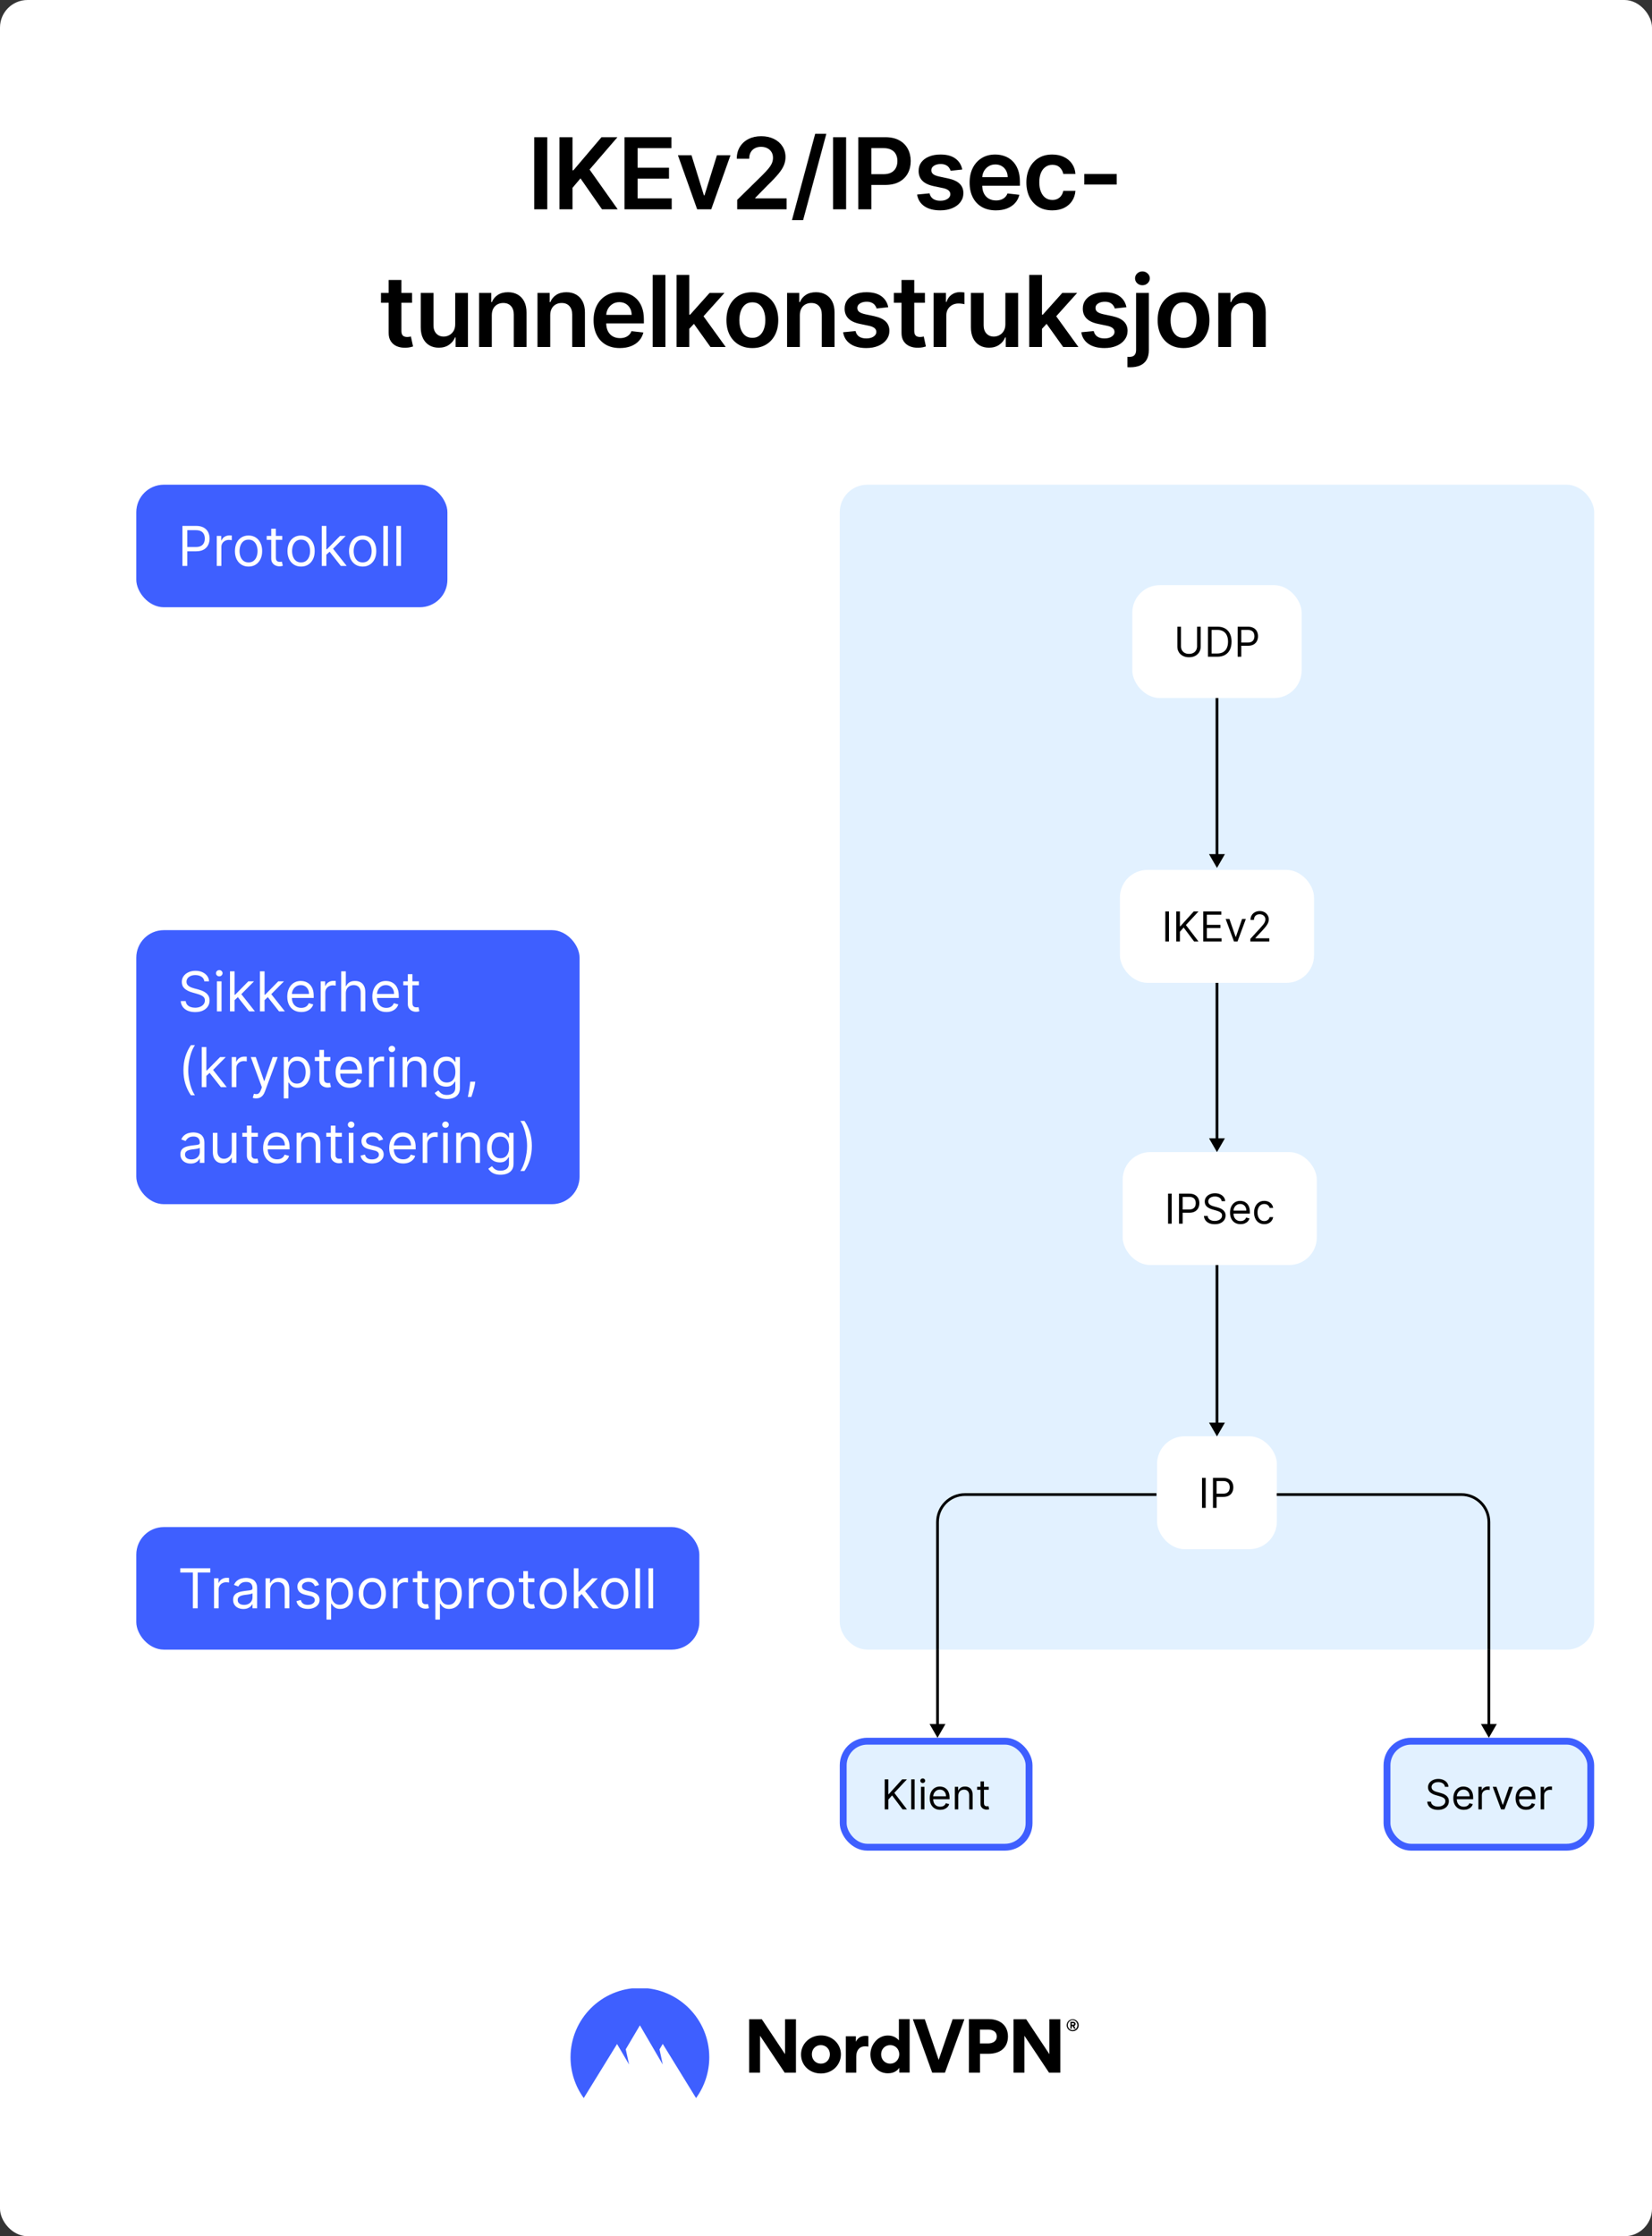 <svg fill="none" height="1624" viewBox="0 0 1200 1624" width="1200" xmlns="http://www.w3.org/2000/svg" xmlns:xlink="http://www.w3.org/1999/xlink"><rect x="0" y="0" width="1200" height="1624" fill="#333333" stroke="none"/><clipPath id="clip0_1041_164"><rect height="846" rx="20" width="548" x="610" y="352"/></clipPath><clipPath id="clip1_1041_164"><path d="M610 1198H1158V1344H610Z"/></clipPath><clipPath id="clip2_1041_164"><path d="M99 1444H1099V1524H99Z"/></clipPath><rect fill="#ffffff" height="1624" rx="20" width="1200"/><path d="M397.542 99.636V152H388.056V99.636H397.542ZM406.374 152V99.636H415.86V123.696H416.499L436.928 99.636H448.511L428.261 123.134 448.69 152H437.286L421.664 129.551 415.86 136.403V152H406.374ZM453.661 152V99.636H487.718V107.588H463.147V121.804H485.953V129.756H463.147V144.048H487.922V152H453.661ZM530.626 112.727 516.64 152H506.413L492.427 112.727H502.296L511.322 141.901H511.731L520.782 112.727H530.626ZM535.488 152V145.148L553.667 127.327C555.406 125.571 556.855 124.011 558.014 122.648 559.173 121.284 560.042 119.963 560.622 118.685 561.201 117.406 561.491 116.043 561.491 114.594 561.491 112.94 561.116 111.526 560.366 110.349 559.616 109.156 558.585 108.236 557.272 107.588 555.96 106.94 554.468 106.616 552.798 106.616 551.076 106.616 549.568 106.974 548.272 107.69 546.977 108.389 545.971 109.386 545.255 110.682 544.556 111.977 544.207 113.52 544.207 115.31H535.181C535.181 111.986 535.94 109.097 537.457 106.642 538.974 104.187 541.062 102.287 543.721 100.94 546.397 99.594 549.465 98.921 552.926 98.921 556.437 98.921 559.522 99.577 562.181 100.889 564.84 102.202 566.903 104 568.369 106.284 569.852 108.568 570.593 111.176 570.593 114.108 570.593 116.068 570.218 117.994 569.468 119.886 568.718 121.778 567.397 123.875 565.505 126.176 563.63 128.477 560.997 131.264 557.605 134.537L548.579 143.716V144.074H571.386V152H535.488ZM600.244 97.182 583.369 159.875H575.264L592.139 97.182H600.244ZM614.605 99.636V152H605.12V99.636H614.605ZM623.437 152V99.636H643.074C647.096 99.636 650.471 100.386 653.199 101.886 655.943 103.386 658.014 105.449 659.412 108.074 660.827 110.682 661.534 113.648 661.534 116.972 661.534 120.33 660.827 123.312 659.412 125.92 657.997 128.528 655.909 130.582 653.148 132.082 650.386 133.565 646.986 134.307 642.946 134.307H629.932V126.509H641.667C644.02 126.509 645.946 126.099 647.446 125.281 648.946 124.463 650.054 123.338 650.77 121.906 651.503 120.474 651.869 118.83 651.869 116.972 651.869 115.114 651.503 113.477 650.77 112.062 650.054 110.648 648.937 109.548 647.42 108.764 645.92 107.963 643.986 107.562 641.616 107.562H632.923V152H623.437ZM698.964 123.108 690.527 124.028C690.288 123.176 689.87 122.375 689.274 121.625 688.694 120.875 687.91 120.27 686.921 119.81 685.933 119.349 684.723 119.119 683.291 119.119 681.365 119.119 679.745 119.537 678.433 120.372 677.137 121.207 676.498 122.29 676.515 123.619 676.498 124.761 676.916 125.69 677.768 126.406 678.637 127.122 680.069 127.71 682.063 128.17L688.762 129.602C692.478 130.403 695.24 131.673 697.046 133.412 698.87 135.151 699.791 137.426 699.808 140.239 699.791 142.71 699.066 144.892 697.634 146.784 696.22 148.659 694.251 150.125 691.728 151.182 689.206 152.239 686.308 152.767 683.035 152.767 678.228 152.767 674.359 151.761 671.427 149.75 668.495 147.722 666.748 144.901 666.186 141.287L675.211 140.418C675.62 142.19 676.49 143.528 677.819 144.432 679.149 145.335 680.879 145.787 683.009 145.787 685.208 145.787 686.973 145.335 688.302 144.432 689.649 143.528 690.322 142.412 690.322 141.082 690.322 139.957 689.887 139.028 689.018 138.295 688.166 137.562 686.836 137 685.029 136.608L678.331 135.202C674.563 134.418 671.777 133.097 669.97 131.239 668.163 129.364 667.268 126.994 667.285 124.131 667.268 121.71 667.924 119.614 669.254 117.841 670.6 116.051 672.467 114.67 674.853 113.699 677.257 112.71 680.027 112.216 683.163 112.216 687.765 112.216 691.387 113.196 694.029 115.156 696.688 117.116 698.333 119.767 698.964 123.108ZM723.386 152.767C719.449 152.767 716.048 151.949 713.184 150.312 710.338 148.659 708.148 146.324 706.613 143.307 705.079 140.273 704.312 136.702 704.312 132.594 704.312 128.554 705.079 125.009 706.613 121.957 708.165 118.889 710.329 116.503 713.108 114.798 715.886 113.077 719.15 112.216 722.9 112.216 725.321 112.216 727.605 112.608 729.753 113.392 731.917 114.159 733.827 115.352 735.48 116.972 737.15 118.591 738.463 120.653 739.417 123.159 740.372 125.648 740.849 128.614 740.849 132.057V134.895H708.659V128.656H731.977C731.96 126.884 731.577 125.307 730.827 123.926 730.077 122.528 729.028 121.429 727.682 120.628 726.352 119.827 724.801 119.426 723.028 119.426 721.136 119.426 719.474 119.886 718.042 120.807 716.611 121.71 715.494 122.903 714.693 124.386 713.909 125.852 713.508 127.463 713.491 129.219V134.665C713.491 136.949 713.909 138.909 714.744 140.545 715.579 142.165 716.747 143.409 718.247 144.278 719.747 145.131 721.503 145.557 723.514 145.557 724.861 145.557 726.079 145.369 727.17 144.994 728.261 144.602 729.207 144.031 730.008 143.281 730.809 142.531 731.415 141.602 731.824 140.494L740.466 141.466C739.92 143.75 738.881 145.744 737.346 147.449 735.829 149.136 733.886 150.449 731.517 151.386 729.148 152.307 726.437 152.767 723.386 152.767ZM764.37 152.767C760.45 152.767 757.083 151.906 754.271 150.185 751.475 148.463 749.319 146.085 747.802 143.051 746.302 140 745.552 136.489 745.552 132.517 745.552 128.528 746.319 125.009 747.853 121.957 749.387 118.889 751.552 116.503 754.348 114.798 757.16 113.077 760.484 112.216 764.319 112.216 767.507 112.216 770.328 112.804 772.782 113.98 775.254 115.139 777.223 116.784 778.688 118.915 780.154 121.028 780.99 123.5 781.194 126.33H772.348C771.99 124.437 771.137 122.861 769.791 121.599 768.461 120.321 766.68 119.682 764.447 119.682 762.555 119.682 760.893 120.193 759.461 121.216 758.029 122.222 756.913 123.67 756.112 125.562 755.328 127.455 754.936 129.722 754.936 132.364 754.936 135.04 755.328 137.341 756.112 139.267 756.896 141.176 757.995 142.651 759.41 143.69 760.842 144.713 762.521 145.224 764.447 145.224 765.811 145.224 767.029 144.969 768.103 144.457 769.194 143.929 770.106 143.17 770.839 142.182 771.572 141.193 772.075 139.991 772.348 138.577H781.194C780.973 141.355 780.154 143.818 778.74 145.966 777.325 148.097 775.399 149.767 772.961 150.977 770.524 152.17 767.66 152.767 764.37 152.767ZM811.158 126.381V134H787.584V126.381H811.158ZM299.324 212.727V219.886H276.748V212.727H299.324ZM282.321 203.318H291.577V240.188C291.577 241.432 291.765 242.386 292.14 243.051 292.532 243.699 293.043 244.142 293.674 244.381 294.304 244.619 295.003 244.739 295.77 244.739 296.35 244.739 296.878 244.696 297.355 244.611 297.85 244.526 298.225 244.449 298.48 244.381L300.04 251.616C299.546 251.787 298.838 251.974 297.918 252.179 297.015 252.384 295.907 252.503 294.594 252.537 292.276 252.605 290.188 252.256 288.33 251.489 286.472 250.705 284.998 249.494 283.907 247.858 282.833 246.222 282.304 244.176 282.321 241.722V203.318ZM330.656 235.483V212.727H339.912V252H330.938V245.02H330.528C329.642 247.219 328.185 249.017 326.156 250.415 324.145 251.812 321.665 252.511 318.716 252.511 316.142 252.511 313.866 251.94 311.889 250.798 309.929 249.639 308.395 247.96 307.287 245.761 306.179 243.545 305.625 240.869 305.625 237.733V212.727H314.881V236.301C314.881 238.79 315.563 240.767 316.926 242.233 318.29 243.699 320.08 244.432 322.295 244.432 323.659 244.432 324.98 244.099 326.259 243.435 327.537 242.77 328.585 241.781 329.403 240.469 330.239 239.139 330.656 237.477 330.656 235.483ZM357.245 228.989V252H347.99V212.727H356.836V219.401H357.297C358.2 217.202 359.64 215.455 361.618 214.159 363.612 212.864 366.075 212.216 369.007 212.216 371.717 212.216 374.078 212.795 376.089 213.955 378.118 215.114 379.686 216.793 380.794 218.991 381.919 221.19 382.473 223.858 382.456 226.994V252H373.2V228.426C373.2 225.801 372.518 223.747 371.154 222.264 369.808 220.781 367.941 220.04 365.555 220.04 363.936 220.04 362.495 220.398 361.234 221.114 359.99 221.812 359.01 222.827 358.294 224.156 357.595 225.486 357.245 227.097 357.245 228.989ZM399.68 228.989V252H390.425V212.727H399.271V219.401H399.732C400.635 217.202 402.075 215.455 404.053 214.159 406.047 212.864 408.51 212.216 411.442 212.216 414.152 212.216 416.513 212.795 418.524 213.955 420.553 215.114 422.121 216.793 423.229 218.991 424.354 221.19 424.908 223.858 424.891 226.994V252H415.635V228.426C415.635 225.801 414.953 223.747 413.589 222.264 412.243 220.781 410.376 220.04 407.99 220.04 406.371 220.04 404.93 220.398 403.669 221.114 402.425 221.812 401.445 222.827 400.729 224.156 400.03 225.486 399.68 227.097 399.68 228.989ZM450.246 252.767C446.309 252.767 442.908 251.949 440.044 250.312 437.198 248.659 435.007 246.324 433.473 243.307 431.939 240.273 431.172 236.702 431.172 232.594 431.172 228.554 431.939 225.009 433.473 221.957 435.024 218.889 437.189 216.503 439.968 214.798 442.746 213.077 446.01 212.216 449.76 212.216 452.181 212.216 454.465 212.608 456.613 213.392 458.777 214.159 460.686 215.352 462.34 216.972 464.01 218.591 465.323 220.653 466.277 223.159 467.232 225.648 467.709 228.614 467.709 232.057V234.895H435.519V228.656H458.837C458.82 226.884 458.436 225.307 457.686 223.926 456.936 222.528 455.888 221.429 454.542 220.628 453.212 219.827 451.661 219.426 449.888 219.426 447.996 219.426 446.334 219.886 444.902 220.807 443.47 221.71 442.354 222.903 441.553 224.386 440.769 225.852 440.368 227.463 440.351 229.219V234.665C440.351 236.949 440.769 238.909 441.604 240.545 442.439 242.165 443.607 243.409 445.107 244.278 446.607 245.131 448.363 245.557 450.374 245.557 451.72 245.557 452.939 245.369 454.03 244.994 455.121 244.602 456.067 244.031 456.868 243.281 457.669 242.531 458.274 241.602 458.684 240.494L467.326 241.466C466.78 243.75 465.74 245.744 464.206 247.449 462.689 249.136 460.746 250.449 458.377 251.386 456.007 252.307 453.297 252.767 450.246 252.767ZM483.355 199.636V252H474.099V199.636H483.355ZM499.87 239.676 499.845 228.503H501.328L515.441 212.727H526.257L508.896 232.057H506.978L499.87 239.676ZM491.433 252V199.636H500.688V252H491.433ZM516.081 252 503.296 234.128 509.535 227.608 527.152 252H516.081ZM546.498 252.767C542.663 252.767 539.339 251.923 536.527 250.236 533.714 248.548 531.533 246.187 529.981 243.153 528.447 240.119 527.68 236.574 527.68 232.517 527.68 228.46 528.447 224.906 529.981 221.855 531.533 218.804 533.714 216.435 536.527 214.747 539.339 213.06 542.663 212.216 546.498 212.216 550.334 212.216 553.658 213.06 556.47 214.747 559.283 216.435 561.456 218.804 562.99 221.855 564.541 224.906 565.317 228.46 565.317 232.517 565.317 236.574 564.541 240.119 562.99 243.153 561.456 246.187 559.283 248.548 556.47 250.236 553.658 251.923 550.334 252.767 546.498 252.767ZM546.55 245.352C548.629 245.352 550.368 244.781 551.766 243.639 553.163 242.48 554.203 240.929 554.885 238.986 555.584 237.043 555.933 234.878 555.933 232.491 555.933 230.088 555.584 227.915 554.885 225.972 554.203 224.011 553.163 222.452 551.766 221.293 550.368 220.134 548.629 219.554 546.55 219.554 544.419 219.554 542.646 220.134 541.231 221.293 539.834 222.452 538.785 224.011 538.087 225.972 537.405 227.915 537.064 230.088 537.064 232.491 537.064 234.878 537.405 237.043 538.087 238.986 538.785 240.929 539.834 242.48 541.231 243.639 542.646 244.781 544.419 245.352 546.55 245.352ZM580.988 228.989V252H571.733V212.727H580.579V219.401H581.039C581.943 217.202 583.383 215.455 585.36 214.159 587.355 212.864 589.818 212.216 592.75 212.216 595.46 212.216 597.821 212.795 599.832 213.955 601.86 215.114 603.429 216.793 604.536 218.991 605.661 221.19 606.215 223.858 606.198 226.994V252H596.943V228.426C596.943 225.801 596.261 223.747 594.897 222.264 593.551 220.781 591.684 220.04 589.298 220.04 587.679 220.04 586.238 220.398 584.977 221.114 583.733 221.812 582.752 222.827 582.036 224.156 581.338 225.486 580.988 227.097 580.988 228.989ZM645.207 223.108 636.77 224.028C636.531 223.176 636.114 222.375 635.517 221.625 634.937 220.875 634.153 220.27 633.165 219.81 632.176 219.349 630.966 219.119 629.534 219.119 627.608 219.119 625.989 219.537 624.676 220.372 623.381 221.207 622.741 222.29 622.758 223.619 622.741 224.761 623.159 225.69 624.011 226.406 624.881 227.122 626.312 227.71 628.307 228.17L635.006 229.602C638.721 230.403 641.483 231.673 643.29 233.412 645.114 235.151 646.034 237.426 646.051 240.239 646.034 242.71 645.31 244.892 643.878 246.784 642.463 248.659 640.494 250.125 637.971 251.182 635.449 252.239 632.551 252.767 629.278 252.767 624.471 252.767 620.602 251.761 617.67 249.75 614.739 247.722 612.991 244.901 612.429 241.287L621.454 240.418C621.864 242.19 622.733 243.528 624.062 244.432 625.392 245.335 627.122 245.787 629.253 245.787 631.452 245.787 633.216 245.335 634.545 244.432 635.892 243.528 636.565 242.412 636.565 241.082 636.565 239.957 636.131 239.028 635.261 238.295 634.409 237.562 633.079 237 631.273 236.608L624.574 235.202C620.807 234.418 618.02 233.097 616.213 231.239 614.406 229.364 613.511 226.994 613.528 224.131 613.511 221.71 614.168 219.614 615.497 217.841 616.844 216.051 618.71 214.67 621.096 213.699 623.5 212.71 626.27 212.216 629.406 212.216 634.008 212.216 637.631 213.196 640.273 215.156 642.932 217.116 644.577 219.767 645.207 223.108ZM671.854 212.727V219.886H649.277V212.727H671.854ZM654.851 203.318H664.107V240.188C664.107 241.432 664.294 242.386 664.669 243.051 665.061 243.699 665.573 244.142 666.203 244.381 666.834 244.619 667.533 244.739 668.3 244.739 668.879 244.739 669.408 244.696 669.885 244.611 670.379 244.526 670.754 244.449 671.01 244.381L672.57 251.616C672.075 251.787 671.368 251.974 670.448 252.179 669.544 252.384 668.436 252.503 667.124 252.537 664.806 252.605 662.718 252.256 660.86 251.489 659.002 250.705 657.527 249.494 656.436 247.858 655.362 246.222 654.834 244.176 654.851 241.722V203.318ZM678.155 252V212.727H687.129V219.273H687.538C688.254 217.006 689.481 215.259 691.22 214.031 692.976 212.787 694.979 212.165 697.229 212.165 697.74 212.165 698.311 212.19 698.942 212.241 699.589 212.276 700.126 212.335 700.552 212.42V220.935C700.16 220.798 699.538 220.679 698.686 220.577 697.851 220.457 697.041 220.398 696.257 220.398 694.57 220.398 693.052 220.764 691.706 221.497 690.376 222.213 689.328 223.21 688.561 224.489 687.794 225.767 687.41 227.241 687.41 228.912V252H678.155ZM730.293 235.483V212.727H739.548V252H730.574V245.02H730.165C729.279 247.219 727.821 249.017 725.793 250.415 723.781 251.812 721.301 252.511 718.352 252.511 715.779 252.511 713.503 251.94 711.526 250.798 709.566 249.639 708.031 247.96 706.923 245.761 705.816 243.545 705.262 240.869 705.262 237.733V212.727H714.517V236.301C714.517 238.79 715.199 240.767 716.563 242.233 717.926 243.699 719.716 244.432 721.932 244.432 723.296 244.432 724.617 244.099 725.895 243.435 727.173 242.77 728.222 241.781 729.04 240.469 729.875 239.139 730.293 237.477 730.293 235.483ZM756.064 239.676 756.038 228.503H757.521L771.635 212.727H782.45L765.089 232.057H763.172L756.064 239.676ZM747.626 252V199.636H756.882V252H747.626ZM772.274 252 759.49 234.128 765.729 227.608 783.345 252H772.274ZM818.218 223.108 809.781 224.028C809.542 223.176 809.124 222.375 808.528 221.625 807.948 220.875 807.164 220.27 806.176 219.81 805.187 219.349 803.977 219.119 802.545 219.119 800.619 219.119 798.999 219.537 797.687 220.372 796.391 221.207 795.752 222.29 795.769 223.619 795.752 224.761 796.17 225.69 797.022 226.406 797.891 227.122 799.323 227.71 801.318 228.17L808.016 229.602C811.732 230.403 814.494 231.673 816.301 233.412 818.124 235.151 819.045 237.426 819.062 240.239 819.045 242.71 818.32 244.892 816.889 246.784 815.474 248.659 813.505 250.125 810.982 251.182 808.46 252.239 805.562 252.767 802.289 252.767 797.482 252.767 793.613 251.761 790.681 249.75 787.749 247.722 786.002 244.901 785.44 241.287L794.465 240.418C794.874 242.19 795.744 243.528 797.073 244.432 798.403 245.335 800.133 245.787 802.264 245.787 804.463 245.787 806.227 245.335 807.556 244.432 808.903 243.528 809.576 242.412 809.576 241.082 809.576 239.957 809.141 239.028 808.272 238.295 807.42 237.562 806.09 237 804.284 236.608L797.585 235.202C793.818 234.418 791.031 233.097 789.224 231.239 787.417 229.364 786.522 226.994 786.539 224.131 786.522 221.71 787.178 219.614 788.508 217.841 789.855 216.051 791.721 214.67 794.107 213.699 796.511 212.71 799.281 212.216 802.417 212.216 807.019 212.216 810.641 213.196 813.284 215.156 815.943 217.116 817.588 219.767 818.218 223.108ZM825.254 212.727H834.51V254.25C834.51 257.08 833.973 259.415 832.899 261.256 831.825 263.097 830.274 264.469 828.246 265.372 826.217 266.276 823.754 266.727 820.856 266.727 820.515 266.727 820.2 266.719 819.91 266.702 819.621 266.702 819.305 266.693 818.964 266.676V259.134C819.22 259.151 819.45 259.159 819.655 259.159 819.859 259.176 820.072 259.185 820.294 259.185 822.067 259.185 823.336 258.75 824.104 257.881 824.871 257.028 825.254 255.776 825.254 254.122V212.727ZM829.856 207.153C828.373 207.153 827.104 206.668 826.047 205.696 825.007 204.707 824.487 203.523 824.487 202.142 824.487 200.744 825.007 199.56 826.047 198.588 827.104 197.599 828.373 197.105 829.856 197.105 831.322 197.105 832.575 197.599 833.615 198.588 834.672 199.56 835.2 200.744 835.2 202.142 835.2 203.523 834.672 204.707 833.615 205.696 832.575 206.668 831.322 207.153 829.856 207.153ZM859.718 252.767C855.883 252.767 852.559 251.923 849.747 250.236 846.934 248.548 844.752 246.187 843.201 243.153 841.667 240.119 840.9 236.574 840.9 232.517 840.9 228.46 841.667 224.906 843.201 221.855 844.752 218.804 846.934 216.435 849.747 214.747 852.559 213.06 855.883 212.216 859.718 212.216 863.553 212.216 866.877 213.06 869.69 214.747 872.502 216.435 874.676 218.804 876.21 221.855 877.761 224.906 878.536 228.46 878.536 232.517 878.536 236.574 877.761 240.119 876.21 243.153 874.676 246.187 872.502 248.548 869.69 250.236 866.877 251.923 863.553 252.767 859.718 252.767ZM859.769 245.352C861.849 245.352 863.588 244.781 864.985 243.639 866.383 242.48 867.423 240.929 868.105 238.986 868.803 237.043 869.153 234.878 869.153 232.491 869.153 230.088 868.803 227.915 868.105 225.972 867.423 224.011 866.383 222.452 864.985 221.293 863.588 220.134 861.849 219.554 859.769 219.554 857.639 219.554 855.866 220.134 854.451 221.293 853.053 222.452 852.005 224.011 851.306 225.972 850.624 227.915 850.284 230.088 850.284 232.491 850.284 234.878 850.624 237.043 851.306 238.986 852.005 240.929 853.053 242.48 854.451 243.639 855.866 244.781 857.639 245.352 859.769 245.352ZM894.208 228.989V252H884.952V212.727H893.799V219.401H894.259C895.162 217.202 896.603 215.455 898.58 214.159 900.574 212.864 903.037 212.216 905.969 212.216 908.679 212.216 911.04 212.795 913.052 213.955 915.08 215.114 916.648 216.793 917.756 218.991 918.881 221.19 919.435 223.858 919.418 226.994V252H910.162V228.426C910.162 225.801 909.481 223.747 908.117 222.264 906.77 220.781 904.904 220.04 902.518 220.04 900.898 220.04 899.458 220.398 898.197 221.114 896.952 221.812 895.972 222.827 895.256 224.156 894.557 225.486 894.208 227.097 894.208 228.989Z" fill="#000000"/><rect fill="#3e5fff" height="89" rx="20" width="226" x="99" y="352"/><path d="M132.523 411V381.909H142.352C144.634 381.909 146.5 382.321 147.949 383.145 149.407 383.959 150.487 385.062 151.188 386.455 151.888 387.847 152.239 389.4 152.239 391.114 152.239 392.828 151.888 394.385 151.188 395.787 150.496 397.188 149.426 398.306 147.977 399.139 146.528 399.963 144.672 400.375 142.409 400.375H135.364V397.25H142.295C143.858 397.25 145.113 396.98 146.06 396.44 147.007 395.901 147.693 395.171 148.119 394.253 148.555 393.325 148.773 392.278 148.773 391.114 148.773 389.949 148.555 388.907 148.119 387.989 147.693 387.07 147.002 386.35 146.045 385.83 145.089 385.299 143.82 385.034 142.239 385.034H136.045V411H132.523ZM157.459 411V389.182H160.697V392.477H160.925C161.322 391.398 162.042 390.522 163.084 389.849 164.125 389.177 165.3 388.841 166.607 388.841 166.853 388.841 167.161 388.846 167.53 388.855 167.899 388.865 168.179 388.879 168.368 388.898V392.307C168.254 392.278 167.994 392.236 167.587 392.179 167.189 392.113 166.768 392.08 166.322 392.08 165.262 392.08 164.315 392.302 163.482 392.747 162.658 393.183 162.004 393.789 161.521 394.565 161.048 395.332 160.811 396.208 160.811 397.193V411H157.459ZM180.541 411.455C178.571 411.455 176.843 410.986 175.357 410.048 173.879 409.111 172.724 407.799 171.891 406.114 171.067 404.428 170.655 402.458 170.655 400.205 170.655 397.932 171.067 395.948 171.891 394.253 172.724 392.558 173.879 391.241 175.357 390.304 176.843 389.366 178.571 388.898 180.541 388.898 182.511 388.898 184.234 389.366 185.712 390.304 187.198 391.241 188.354 392.558 189.178 394.253 190.011 395.948 190.428 397.932 190.428 400.205 190.428 402.458 190.011 404.428 189.178 406.114 188.354 407.799 187.198 409.111 185.712 410.048 184.234 410.986 182.511 411.455 180.541 411.455ZM180.541 408.443C182.037 408.443 183.268 408.06 184.234 407.293 185.2 406.526 185.915 405.517 186.379 404.267 186.843 403.017 187.075 401.663 187.075 400.205 187.075 398.746 186.843 397.387 186.379 396.128 185.915 394.868 185.2 393.85 184.234 393.074 183.268 392.297 182.037 391.909 180.541 391.909 179.045 391.909 177.814 392.297 176.848 393.074 175.882 393.85 175.167 394.868 174.703 396.128 174.239 397.387 174.007 398.746 174.007 400.205 174.007 401.663 174.239 403.017 174.703 404.267 175.167 405.517 175.882 406.526 176.848 407.293 177.814 408.06 179.045 408.443 180.541 408.443ZM205.033 389.182V392.023H193.727V389.182H205.033ZM197.022 383.955H200.374V404.75C200.374 405.697 200.512 406.407 200.786 406.881 201.07 407.345 201.43 407.657 201.866 407.818 202.311 407.97 202.78 408.045 203.272 408.045 203.641 408.045 203.944 408.027 204.181 407.989 204.418 407.941 204.607 407.903 204.749 407.875L205.431 410.886C205.204 410.972 204.887 411.057 204.479 411.142 204.072 411.237 203.556 411.284 202.931 411.284 201.984 411.284 201.056 411.08 200.147 410.673 199.247 410.266 198.499 409.646 197.903 408.812 197.316 407.979 197.022 406.928 197.022 405.659V383.955ZM218.705 411.455C216.736 411.455 215.007 410.986 213.521 410.048 212.043 409.111 210.888 407.799 210.055 406.114 209.231 404.428 208.819 402.458 208.819 400.205 208.819 397.932 209.231 395.948 210.055 394.253 210.888 392.558 212.043 391.241 213.521 390.304 215.007 389.366 216.736 388.898 218.705 388.898 220.675 388.898 222.398 389.366 223.876 390.304 225.362 391.241 226.518 392.558 227.342 394.253 228.175 395.948 228.592 397.932 228.592 400.205 228.592 402.458 228.175 404.428 227.342 406.114 226.518 407.799 225.362 409.111 223.876 410.048 222.398 410.986 220.675 411.455 218.705 411.455ZM218.705 408.443C220.201 408.443 221.433 408.06 222.398 407.293 223.364 406.526 224.079 405.517 224.543 404.267 225.007 403.017 225.239 401.663 225.239 400.205 225.239 398.746 225.007 397.387 224.543 396.128 224.079 394.868 223.364 393.85 222.398 393.074 221.433 392.297 220.201 391.909 218.705 391.909 217.209 391.909 215.978 392.297 215.012 393.074 214.046 393.85 213.331 394.868 212.867 396.128 212.403 397.387 212.171 398.746 212.171 400.205 212.171 401.663 212.403 403.017 212.867 404.267 213.331 405.517 214.046 406.526 215.012 407.293 215.978 408.06 217.209 408.443 218.705 408.443ZM236.834 403.045 236.777 398.898H237.459L247.004 389.182H251.152L240.982 399.466H240.697L236.834 403.045ZM233.709 411V381.909H237.061V411H233.709ZM247.572 411 239.05 400.205 241.436 397.875 251.834 411H247.572ZM263.432 411.455C261.462 411.455 259.734 410.986 258.247 410.048 256.77 409.111 255.615 407.799 254.781 406.114 253.957 404.428 253.545 402.458 253.545 400.205 253.545 397.932 253.957 395.948 254.781 394.253 255.615 392.558 256.77 391.241 258.247 390.304 259.734 389.366 261.462 388.898 263.432 388.898 265.402 388.898 267.125 389.366 268.602 390.304 270.089 391.241 271.244 392.558 272.068 394.253 272.902 395.948 273.318 397.932 273.318 400.205 273.318 402.458 272.902 404.428 272.068 406.114 271.244 407.799 270.089 409.111 268.602 410.048 267.125 410.986 265.402 411.455 263.432 411.455ZM263.432 408.443C264.928 408.443 266.159 408.06 267.125 407.293 268.091 406.526 268.806 405.517 269.27 404.267 269.734 403.017 269.966 401.663 269.966 400.205 269.966 398.746 269.734 397.387 269.27 396.128 268.806 394.868 268.091 393.85 267.125 393.074 266.159 392.297 264.928 391.909 263.432 391.909 261.936 391.909 260.705 392.297 259.739 393.074 258.773 393.85 258.058 394.868 257.594 396.128 257.13 397.387 256.898 398.746 256.898 400.205 256.898 401.663 257.13 403.017 257.594 404.267 258.058 405.517 258.773 406.526 259.739 407.293 260.705 408.06 261.936 408.443 263.432 408.443ZM281.788 381.909V411H278.435V381.909H281.788ZM291.28 381.909V411H287.928V381.909H291.28Z" fill="#ffffff"/><rect fill="#3e5fff" height="199" rx="20" width="322" x="99" y="675.5"/><path d="M148.432 712.682C148.261 711.242 147.57 710.125 146.358 709.33 145.146 708.534 143.659 708.136 141.898 708.136 140.61 708.136 139.483 708.345 138.517 708.761 137.561 709.178 136.813 709.751 136.273 710.48 135.742 711.209 135.477 712.038 135.477 712.966 135.477 713.742 135.662 714.41 136.031 714.969 136.41 715.518 136.893 715.977 137.48 716.347 138.067 716.706 138.683 717.005 139.327 717.241 139.971 717.469 140.562 717.653 141.102 717.795L144.057 718.591C144.814 718.79 145.657 719.064 146.585 719.415 147.523 719.765 148.418 720.243 149.27 720.849 150.132 721.446 150.842 722.213 151.401 723.151 151.959 724.088 152.239 725.239 152.239 726.602 152.239 728.174 151.827 729.595 151.003 730.864 150.188 732.133 148.995 733.141 147.423 733.889 145.861 734.637 143.962 735.011 141.727 735.011 139.644 735.011 137.84 734.675 136.315 734.003 134.8 733.33 133.607 732.393 132.736 731.19 131.874 729.988 131.386 728.591 131.273 727H134.909C135.004 728.098 135.373 729.008 136.017 729.727 136.67 730.437 137.494 730.968 138.489 731.318 139.492 731.659 140.572 731.83 141.727 731.83 143.072 731.83 144.279 731.612 145.349 731.176 146.42 730.731 147.267 730.116 147.892 729.33 148.517 728.534 148.83 727.606 148.83 726.545 148.83 725.58 148.56 724.794 148.02 724.188 147.48 723.581 146.77 723.089 145.889 722.71 145.009 722.331 144.057 722 143.034 721.716L139.455 720.693C137.182 720.04 135.383 719.107 134.057 717.895 132.731 716.683 132.068 715.097 132.068 713.136 132.068 711.508 132.509 710.087 133.389 708.875 134.279 707.653 135.473 706.706 136.969 706.034 138.474 705.352 140.155 705.011 142.011 705.011 143.886 705.011 145.553 705.348 147.011 706.02 148.47 706.683 149.625 707.592 150.477 708.747 151.339 709.902 151.794 711.214 151.841 712.682H148.432ZM157.576 734.5V712.682H160.928V734.5H157.576ZM159.281 709.045C158.627 709.045 158.064 708.823 157.59 708.378 157.126 707.933 156.894 707.398 156.894 706.773 156.894 706.148 157.126 705.613 157.59 705.168 158.064 704.723 158.627 704.5 159.281 704.5 159.934 704.5 160.493 704.723 160.957 705.168 161.43 705.613 161.667 706.148 161.667 706.773 161.667 707.398 161.43 707.933 160.957 708.378 160.493 708.823 159.934 709.045 159.281 709.045ZM170.193 726.545 170.136 722.398H170.818L180.364 712.682H184.511L174.341 722.966H174.057L170.193 726.545ZM167.068 734.5V705.409H170.42V734.5H167.068ZM180.932 734.5 172.409 723.705 174.795 721.375 185.193 734.5H180.932ZM191.951 726.545 191.894 722.398H192.576L202.121 712.682H206.269L196.099 722.966H195.815L191.951 726.545ZM188.826 734.5V705.409H192.178V734.5H188.826ZM202.69 734.5 194.167 723.705 196.553 721.375 206.951 734.5H202.69ZM218.833 734.955C216.731 734.955 214.917 734.491 213.393 733.562 211.878 732.625 210.708 731.318 209.884 729.642 209.07 727.956 208.663 725.996 208.663 723.761 208.663 721.527 209.07 719.557 209.884 717.852 210.708 716.138 211.854 714.803 213.322 713.847 214.799 712.881 216.522 712.398 218.492 712.398 219.629 712.398 220.751 712.587 221.859 712.966 222.967 713.345 223.975 713.96 224.884 714.812 225.793 715.655 226.518 716.773 227.058 718.165 227.597 719.557 227.867 721.271 227.867 723.307V724.727H211.049V721.83H224.458C224.458 720.598 224.212 719.5 223.719 718.534 223.237 717.568 222.545 716.806 221.646 716.247 220.755 715.688 219.704 715.409 218.492 715.409 217.157 715.409 216.002 715.741 215.026 716.403 214.06 717.057 213.317 717.909 212.796 718.96 212.275 720.011 212.015 721.138 212.015 722.341V724.273C212.015 725.92 212.299 727.317 212.867 728.463 213.445 729.599 214.245 730.466 215.268 731.062 216.29 731.65 217.479 731.943 218.833 731.943 219.714 731.943 220.509 731.82 221.219 731.574 221.939 731.318 222.559 730.939 223.08 730.438 223.601 729.926 224.004 729.292 224.288 728.534L227.526 729.443C227.185 730.542 226.612 731.508 225.808 732.341 225.003 733.165 224.008 733.809 222.825 734.273 221.641 734.727 220.31 734.955 218.833 734.955ZM232.967 734.5V712.682H236.205V715.977H236.433C236.83 714.898 237.55 714.022 238.592 713.349 239.633 712.677 240.808 712.341 242.114 712.341 242.361 712.341 242.668 712.346 243.038 712.355 243.407 712.365 243.686 712.379 243.876 712.398V715.807C243.762 715.778 243.502 715.736 243.094 715.679 242.697 715.613 242.275 715.58 241.83 715.58 240.77 715.58 239.823 715.802 238.989 716.247 238.165 716.683 237.512 717.289 237.029 718.065 236.556 718.832 236.319 719.708 236.319 720.693V734.5H232.967ZM251.202 721.375V734.5H247.849V705.409H251.202V716.091H251.486C251.997 714.964 252.764 714.069 253.787 713.406 254.819 712.734 256.192 712.398 257.906 712.398 259.393 712.398 260.695 712.696 261.812 713.293 262.93 713.88 263.796 714.784 264.412 716.006 265.037 717.218 265.349 718.761 265.349 720.636V734.5H261.997V720.864C261.997 719.131 261.547 717.791 260.648 716.844 259.758 715.887 258.522 715.409 256.94 715.409 255.842 715.409 254.857 715.641 253.986 716.105 253.124 716.569 252.442 717.246 251.94 718.136 251.448 719.027 251.202 720.106 251.202 721.375ZM280.63 734.955C278.528 734.955 276.714 734.491 275.19 733.562 273.674 732.625 272.505 731.318 271.681 729.642 270.867 727.956 270.46 725.996 270.46 723.761 270.46 721.527 270.867 719.557 271.681 717.852 272.505 716.138 273.651 714.803 275.119 713.847 276.596 712.881 278.319 712.398 280.289 712.398 281.425 712.398 282.548 712.587 283.656 712.966 284.763 713.345 285.772 713.96 286.681 714.812 287.59 715.655 288.315 716.773 288.854 718.165 289.394 719.557 289.664 721.271 289.664 723.307V724.727H272.846V721.83H286.255C286.255 720.598 286.009 719.5 285.516 718.534 285.033 717.568 284.342 716.806 283.442 716.247 282.552 715.688 281.501 715.409 280.289 715.409 278.954 715.409 277.799 715.741 276.823 716.403 275.857 717.057 275.114 717.909 274.593 718.96 274.072 720.011 273.812 721.138 273.812 722.341V724.273C273.812 725.92 274.096 727.317 274.664 728.463 275.242 729.599 276.042 730.466 277.065 731.062 278.087 731.65 279.276 731.943 280.63 731.943 281.511 731.943 282.306 731.82 283.016 731.574 283.736 731.318 284.356 730.939 284.877 730.438 285.398 729.926 285.8 729.292 286.085 728.534L289.323 729.443C288.982 730.542 288.409 731.508 287.604 732.341 286.799 733.165 285.805 733.809 284.621 734.273 283.438 734.727 282.107 734.955 280.63 734.955ZM304.252 712.682V715.523H292.945V712.682H304.252ZM296.241 707.455H299.593V728.25C299.593 729.197 299.73 729.907 300.005 730.381 300.289 730.845 300.649 731.157 301.085 731.318 301.53 731.47 301.998 731.545 302.491 731.545 302.86 731.545 303.163 731.527 303.4 731.489 303.637 731.441 303.826 731.403 303.968 731.375L304.65 734.386C304.423 734.472 304.105 734.557 303.698 734.642 303.291 734.737 302.775 734.784 302.15 734.784 301.203 734.784 300.275 734.58 299.366 734.173 298.466 733.766 297.718 733.146 297.121 732.312 296.534 731.479 296.241 730.428 296.241 729.159V707.455ZM133.261 777.227C133.261 773.648 133.725 770.357 134.653 767.355 135.591 764.344 136.926 761.574 138.659 759.045H141.614C140.932 759.983 140.293 761.138 139.696 762.511 139.109 763.875 138.593 765.376 138.148 767.014 137.703 768.643 137.352 770.329 137.097 772.071 136.85 773.813 136.727 775.532 136.727 777.227 136.727 779.481 136.945 781.768 137.381 784.088 137.816 786.408 138.403 788.562 139.142 790.551 139.881 792.54 140.705 794.159 141.614 795.409H138.659C136.926 792.881 135.591 790.116 134.653 787.114 133.725 784.102 133.261 780.807 133.261 777.227ZM149.685 781.545 149.629 777.398H150.31L159.856 767.682H164.004L153.833 777.966H153.549L149.685 781.545ZM146.56 789.5V760.409H149.913V789.5H146.56ZM160.424 789.5 151.901 778.705 154.288 776.375 164.685 789.5H160.424ZM168.318 789.5V767.682H171.557V770.977H171.784C172.182 769.898 172.902 769.022 173.943 768.349 174.985 767.677 176.159 767.341 177.466 767.341 177.712 767.341 178.02 767.346 178.389 767.355 178.759 767.365 179.038 767.379 179.227 767.398V770.807C179.114 770.778 178.853 770.736 178.446 770.679 178.048 770.613 177.627 770.58 177.182 770.58 176.121 770.58 175.174 770.802 174.341 771.247 173.517 771.683 172.864 772.289 172.381 773.065 171.907 773.832 171.67 774.708 171.67 775.693V789.5H168.318ZM186.024 797.682C185.456 797.682 184.949 797.634 184.504 797.54 184.059 797.455 183.751 797.369 183.581 797.284L184.433 794.33C185.248 794.538 185.967 794.614 186.592 794.557 187.217 794.5 187.771 794.221 188.254 793.719 188.747 793.226 189.196 792.426 189.604 791.318L190.229 789.614 182.161 767.682H185.797L191.82 785.068H192.047L198.07 767.682H201.706L192.445 792.682C192.028 793.809 191.512 794.741 190.896 795.48 190.281 796.228 189.566 796.782 188.751 797.142 187.946 797.502 187.037 797.682 186.024 797.682ZM206.131 797.682V767.682H209.369V771.148H209.767C210.013 770.769 210.354 770.286 210.79 769.699 211.235 769.102 211.869 768.572 212.693 768.108 213.527 767.634 214.653 767.398 216.074 767.398 217.911 767.398 219.53 767.857 220.932 768.776 222.333 769.694 223.427 770.996 224.213 772.682 224.999 774.367 225.392 776.356 225.392 778.648 225.392 780.958 224.999 782.961 224.213 784.656 223.427 786.342 222.338 787.649 220.946 788.577 219.554 789.495 217.949 789.955 216.131 789.955 214.729 789.955 213.607 789.723 212.764 789.259 211.921 788.785 211.273 788.25 210.818 787.653 210.364 787.047 210.013 786.545 209.767 786.148H209.483V797.682H206.131ZM209.426 778.591C209.426 780.239 209.668 781.692 210.151 782.952 210.634 784.202 211.339 785.182 212.267 785.892 213.195 786.593 214.331 786.943 215.676 786.943 217.078 786.943 218.247 786.574 219.185 785.835 220.132 785.087 220.842 784.083 221.315 782.824 221.798 781.555 222.04 780.144 222.04 778.591 222.04 777.057 221.803 775.674 221.33 774.443 220.866 773.203 220.16 772.223 219.213 771.503 218.276 770.774 217.097 770.409 215.676 770.409 214.313 770.409 213.167 770.755 212.239 771.446 211.311 772.128 210.61 773.084 210.136 774.315 209.663 775.537 209.426 776.962 209.426 778.591ZM239.994 767.682V770.523H228.688V767.682H239.994ZM231.983 762.455H235.335V783.25C235.335 784.197 235.473 784.907 235.747 785.381 236.031 785.845 236.391 786.157 236.827 786.318 237.272 786.47 237.741 786.545 238.233 786.545 238.602 786.545 238.905 786.527 239.142 786.489 239.379 786.441 239.568 786.403 239.71 786.375L240.392 789.386C240.165 789.472 239.848 789.557 239.44 789.642 239.033 789.737 238.517 789.784 237.892 789.784 236.945 789.784 236.017 789.58 235.108 789.173 234.208 788.766 233.46 788.146 232.864 787.312 232.277 786.479 231.983 785.428 231.983 784.159V762.455ZM253.95 789.955C251.848 789.955 250.035 789.491 248.51 788.562 246.995 787.625 245.825 786.318 245.001 784.642 244.187 782.956 243.78 780.996 243.78 778.761 243.78 776.527 244.187 774.557 245.001 772.852 245.825 771.138 246.971 769.803 248.439 768.847 249.916 767.881 251.64 767.398 253.609 767.398 254.746 767.398 255.868 767.587 256.976 767.966 258.084 768.345 259.092 768.96 260.001 769.812 260.911 770.655 261.635 771.773 262.175 773.165 262.714 774.557 262.984 776.271 262.984 778.307V779.727H246.166V776.83H259.575C259.575 775.598 259.329 774.5 258.837 773.534 258.354 772.568 257.662 771.806 256.763 771.247 255.873 770.688 254.821 770.409 253.609 770.409 252.274 770.409 251.119 770.741 250.143 771.403 249.178 772.057 248.434 772.909 247.913 773.96 247.393 775.011 247.132 776.138 247.132 777.341V779.273C247.132 780.92 247.416 782.317 247.984 783.463 248.562 784.599 249.362 785.466 250.385 786.062 251.408 786.65 252.596 786.943 253.95 786.943 254.831 786.943 255.626 786.82 256.337 786.574 257.056 786.318 257.677 785.939 258.197 785.438 258.718 784.926 259.121 784.292 259.405 783.534L262.643 784.443C262.303 785.542 261.73 786.508 260.925 787.341 260.12 788.165 259.125 788.809 257.942 789.273 256.758 789.727 255.428 789.955 253.95 789.955ZM268.084 789.5V767.682H271.322V770.977H271.55C271.947 769.898 272.667 769.022 273.709 768.349 274.75 767.677 275.925 767.341 277.232 767.341 277.478 767.341 277.786 767.346 278.155 767.355 278.524 767.365 278.804 767.379 278.993 767.398V770.807C278.879 770.778 278.619 770.736 278.212 770.679 277.814 770.613 277.393 770.58 276.947 770.58 275.887 770.58 274.94 770.802 274.107 771.247 273.283 771.683 272.629 772.289 272.146 773.065 271.673 773.832 271.436 774.708 271.436 775.693V789.5H268.084ZM282.967 789.5V767.682H286.319V789.5H282.967ZM284.671 764.045C284.018 764.045 283.454 763.823 282.981 763.378 282.517 762.933 282.285 762.398 282.285 761.773 282.285 761.148 282.517 760.613 282.981 760.168 283.454 759.723 284.018 759.5 284.671 759.5 285.325 759.5 285.883 759.723 286.347 760.168 286.821 760.613 287.058 761.148 287.058 761.773 287.058 762.398 286.821 762.933 286.347 763.378 285.883 763.823 285.325 764.045 284.671 764.045ZM295.811 776.375V789.5H292.459V767.682H295.697V771.091H295.982C296.493 769.983 297.269 769.093 298.311 768.42 299.353 767.739 300.697 767.398 302.345 767.398 303.822 767.398 305.115 767.701 306.223 768.307 307.331 768.903 308.193 769.812 308.808 771.034 309.424 772.246 309.732 773.78 309.732 775.636V789.5H306.379V775.864C306.379 774.15 305.934 772.814 305.044 771.858 304.154 770.892 302.932 770.409 301.379 770.409 300.309 770.409 299.353 770.641 298.51 771.105 297.677 771.569 297.018 772.246 296.536 773.136 296.053 774.027 295.811 775.106 295.811 776.375ZM324.664 798.136C323.045 798.136 321.653 797.928 320.488 797.511 319.323 797.104 318.353 796.564 317.576 795.892 316.809 795.229 316.198 794.519 315.744 793.761L318.414 791.886C318.717 792.284 319.101 792.739 319.565 793.25 320.029 793.771 320.663 794.221 321.468 794.599 322.282 794.988 323.348 795.182 324.664 795.182 326.425 795.182 327.879 794.756 329.025 793.903 330.171 793.051 330.744 791.716 330.744 789.898V785.466H330.46C330.213 785.864 329.863 786.356 329.408 786.943 328.963 787.521 328.319 788.037 327.477 788.491 326.643 788.937 325.516 789.159 324.096 789.159 322.335 789.159 320.753 788.742 319.352 787.909 317.96 787.076 316.856 785.864 316.042 784.273 315.237 782.682 314.835 780.75 314.835 778.477 314.835 776.242 315.228 774.296 316.013 772.639 316.799 770.973 317.893 769.685 319.295 768.776 320.696 767.857 322.316 767.398 324.153 767.398 325.573 767.398 326.7 767.634 327.533 768.108 328.376 768.572 329.02 769.102 329.465 769.699 329.92 770.286 330.27 770.769 330.516 771.148H330.857V767.682H334.096V790.125C334.096 792 333.67 793.525 332.817 794.699 331.975 795.883 330.838 796.749 329.408 797.298 327.988 797.857 326.406 798.136 324.664 798.136ZM324.55 786.148C325.895 786.148 327.031 785.84 327.96 785.224 328.888 784.609 329.593 783.723 330.076 782.568 330.559 781.413 330.8 780.03 330.8 778.42 330.8 776.848 330.564 775.461 330.09 774.259 329.617 773.056 328.916 772.114 327.988 771.432 327.06 770.75 325.914 770.409 324.55 770.409 323.13 770.409 321.946 770.769 320.999 771.489 320.062 772.208 319.356 773.174 318.883 774.386 318.419 775.598 318.187 776.943 318.187 778.42 318.187 779.936 318.424 781.276 318.897 782.44 319.38 783.596 320.09 784.505 321.028 785.168 321.975 785.821 323.149 786.148 324.55 786.148ZM345.232 785.523 345.005 787.057C344.844 788.136 344.598 789.292 344.266 790.523 343.944 791.754 343.608 792.914 343.258 794.003 342.907 795.092 342.619 795.958 342.391 796.602H339.835C339.958 795.996 340.119 795.196 340.317 794.202 340.516 793.207 340.715 792.095 340.914 790.864 341.122 789.642 341.293 788.392 341.425 787.114L341.596 785.523H345.232ZM138.489 845.011C137.106 845.011 135.851 844.751 134.724 844.23 133.598 843.7 132.703 842.938 132.04 841.943 131.377 840.939 131.045 839.727 131.045 838.307 131.045 837.057 131.292 836.044 131.784 835.267 132.277 834.481 132.935 833.866 133.759 833.42 134.582 832.975 135.491 832.644 136.486 832.426 137.49 832.199 138.498 832.019 139.511 831.886 140.837 831.716 141.912 831.588 142.736 831.503 143.569 831.408 144.175 831.252 144.554 831.034 144.942 830.816 145.136 830.437 145.136 829.898V829.784C145.136 828.383 144.753 827.294 143.986 826.517 143.228 825.741 142.078 825.352 140.534 825.352 138.934 825.352 137.679 825.703 136.77 826.403 135.861 827.104 135.222 827.852 134.852 828.648L131.67 827.511C132.239 826.186 132.996 825.153 133.943 824.415 134.9 823.667 135.941 823.146 137.068 822.852 138.205 822.549 139.322 822.398 140.42 822.398 141.121 822.398 141.926 822.483 142.835 822.653 143.754 822.814 144.639 823.151 145.491 823.662 146.353 824.173 147.068 824.945 147.636 825.977 148.205 827.009 148.489 828.392 148.489 830.125V844.5H145.136V841.545H144.966C144.739 842.019 144.36 842.526 143.83 843.065 143.299 843.605 142.594 844.064 141.713 844.443 140.832 844.822 139.758 845.011 138.489 845.011ZM139 842C140.326 842 141.443 841.74 142.352 841.219 143.271 840.698 143.962 840.026 144.426 839.202 144.9 838.378 145.136 837.511 145.136 836.602V833.534C144.994 833.705 144.682 833.861 144.199 834.003 143.725 834.135 143.176 834.254 142.551 834.358 141.936 834.453 141.334 834.538 140.747 834.614 140.17 834.68 139.701 834.737 139.341 834.784 138.47 834.898 137.655 835.082 136.898 835.338 136.15 835.584 135.544 835.958 135.08 836.46 134.625 836.953 134.398 837.625 134.398 838.477 134.398 839.642 134.829 840.523 135.69 841.119 136.562 841.706 137.665 842 139 842ZM168.357 835.58V822.682H171.71V844.5H168.357V840.807H168.13C167.619 841.915 166.823 842.857 165.744 843.634 164.664 844.401 163.3 844.784 161.653 844.784 160.289 844.784 159.077 844.486 158.016 843.889 156.956 843.283 156.122 842.374 155.516 841.162 154.91 839.94 154.607 838.402 154.607 836.545V822.682H157.96V836.318C157.96 837.909 158.405 839.178 159.295 840.125 160.194 841.072 161.34 841.545 162.732 841.545 163.566 841.545 164.413 841.332 165.275 840.906 166.146 840.48 166.875 839.827 167.462 838.946 168.059 838.065 168.357 836.943 168.357 835.58ZM187.338 822.682V825.523H176.031V822.682H187.338ZM179.327 817.455H182.679V838.25C182.679 839.197 182.816 839.907 183.091 840.381 183.375 840.845 183.735 841.157 184.17 841.318 184.616 841.47 185.084 841.545 185.577 841.545 185.946 841.545 186.249 841.527 186.486 841.489 186.723 841.441 186.912 841.403 187.054 841.375L187.736 844.386C187.509 844.472 187.191 844.557 186.784 844.642 186.377 844.737 185.861 844.784 185.236 844.784 184.289 844.784 183.361 844.58 182.452 844.173 181.552 843.766 180.804 843.146 180.207 842.312 179.62 841.479 179.327 840.428 179.327 839.159V817.455ZM201.294 844.955C199.192 844.955 197.378 844.491 195.854 843.562 194.339 842.625 193.169 841.318 192.345 839.642 191.531 837.956 191.124 835.996 191.124 833.761 191.124 831.527 191.531 829.557 192.345 827.852 193.169 826.138 194.315 824.803 195.783 823.847 197.26 822.881 198.983 822.398 200.953 822.398 202.089 822.398 203.212 822.587 204.32 822.966 205.428 823.345 206.436 823.96 207.345 824.812 208.254 825.655 208.979 826.773 209.518 828.165 210.058 829.557 210.328 831.271 210.328 833.307V834.727H193.51V831.83H206.919C206.919 830.598 206.673 829.5 206.18 828.534 205.697 827.568 205.006 826.806 204.107 826.247 203.216 825.688 202.165 825.409 200.953 825.409 199.618 825.409 198.463 825.741 197.487 826.403 196.521 827.057 195.778 827.909 195.257 828.96 194.736 830.011 194.476 831.138 194.476 832.341V834.273C194.476 835.92 194.76 837.317 195.328 838.463 195.906 839.599 196.706 840.466 197.729 841.062 198.751 841.65 199.94 841.943 201.294 841.943 202.175 841.943 202.97 841.82 203.68 841.574 204.4 841.318 205.02 840.939 205.541 840.438 206.062 839.926 206.464 839.292 206.749 838.534L209.987 839.443C209.646 840.542 209.073 841.508 208.268 842.341 207.464 843.165 206.469 843.809 205.286 844.273 204.102 844.727 202.771 844.955 201.294 844.955ZM218.78 831.375V844.5H215.428V822.682H218.666V826.091H218.95C219.462 824.983 220.238 824.093 221.28 823.42 222.321 822.739 223.666 822.398 225.314 822.398 226.791 822.398 228.084 822.701 229.192 823.307 230.3 823.903 231.161 824.812 231.777 826.034 232.393 827.246 232.7 828.78 232.7 830.636V844.5H229.348V830.864C229.348 829.15 228.903 827.814 228.013 826.858 227.123 825.892 225.901 825.409 224.348 825.409 223.278 825.409 222.321 825.641 221.479 826.105 220.645 826.569 219.987 827.246 219.504 828.136 219.021 829.027 218.78 830.106 218.78 831.375ZM248.315 822.682V825.523H237.008V822.682H248.315ZM240.303 817.455H243.656V838.25C243.656 839.197 243.793 839.907 244.067 840.381 244.352 840.845 244.711 841.157 245.147 841.318 245.592 841.47 246.061 841.545 246.553 841.545 246.923 841.545 247.226 841.527 247.462 841.489 247.699 841.441 247.888 841.403 248.031 841.375L248.712 844.386C248.485 844.472 248.168 844.557 247.761 844.642 247.353 844.737 246.837 844.784 246.212 844.784 245.265 844.784 244.337 844.58 243.428 844.173 242.529 843.766 241.781 843.146 241.184 842.312 240.597 841.479 240.303 840.428 240.303 839.159V817.455ZM253.357 844.5V822.682H256.71V844.5H253.357ZM255.062 819.045C254.408 819.045 253.845 818.823 253.371 818.378 252.907 817.933 252.675 817.398 252.675 816.773 252.675 816.148 252.907 815.613 253.371 815.168 253.845 814.723 254.408 814.5 255.062 814.5 255.715 814.5 256.274 814.723 256.738 815.168 257.211 815.613 257.448 816.148 257.448 816.773 257.448 817.398 257.211 817.933 256.738 818.378 256.274 818.823 255.715 819.045 255.062 819.045ZM278.304 827.568 275.293 828.42C275.103 827.919 274.824 827.431 274.455 826.957 274.095 826.474 273.602 826.077 272.977 825.764 272.352 825.452 271.552 825.295 270.577 825.295 269.241 825.295 268.129 825.603 267.239 826.219 266.358 826.825 265.918 827.597 265.918 828.534 265.918 829.367 266.221 830.026 266.827 830.509 267.433 830.991 268.38 831.394 269.668 831.716L272.906 832.511C274.857 832.985 276.311 833.709 277.267 834.685 278.223 835.651 278.702 836.896 278.702 838.42 278.702 839.67 278.342 840.788 277.622 841.773 276.912 842.758 275.918 843.534 274.639 844.102 273.361 844.67 271.874 844.955 270.179 844.955 267.954 844.955 266.112 844.472 264.653 843.506 263.195 842.54 262.272 841.129 261.884 839.273L265.065 838.477C265.368 839.652 265.941 840.532 266.784 841.119 267.636 841.706 268.749 842 270.122 842 271.685 842 272.925 841.669 273.844 841.006 274.772 840.333 275.236 839.528 275.236 838.591 275.236 837.833 274.971 837.199 274.44 836.688 273.91 836.167 273.096 835.778 271.997 835.523L268.361 834.67C266.363 834.197 264.895 833.463 263.957 832.469 263.029 831.465 262.565 830.21 262.565 828.705 262.565 827.473 262.911 826.384 263.602 825.438 264.303 824.491 265.255 823.747 266.457 823.207 267.67 822.668 269.043 822.398 270.577 822.398 272.736 822.398 274.431 822.871 275.662 823.818 276.902 824.765 277.783 826.015 278.304 827.568ZM292.896 844.955C290.793 844.955 288.98 844.491 287.455 843.562 285.94 842.625 284.771 841.318 283.947 839.642 283.132 837.956 282.725 835.996 282.725 833.761 282.725 831.527 283.132 829.557 283.947 827.852 284.771 826.138 285.916 824.803 287.384 823.847 288.862 822.881 290.585 822.398 292.555 822.398 293.691 822.398 294.813 822.587 295.921 822.966 297.029 823.345 298.038 823.96 298.947 824.812 299.856 825.655 300.58 826.773 301.12 828.165 301.66 829.557 301.93 831.271 301.93 833.307V834.727H285.112V831.83H298.521C298.521 830.598 298.274 829.5 297.782 828.534 297.299 827.568 296.608 826.806 295.708 826.247 294.818 825.688 293.767 825.409 292.555 825.409 291.219 825.409 290.064 825.741 289.089 826.403 288.123 827.057 287.379 827.909 286.859 828.96 286.338 830.011 286.077 831.138 286.077 832.341V834.273C286.077 835.92 286.362 837.317 286.93 838.463 287.507 839.599 288.308 840.466 289.33 841.062 290.353 841.65 291.541 841.943 292.896 841.943 293.776 841.943 294.572 841.82 295.282 841.574 296.002 841.318 296.622 840.939 297.143 840.438 297.664 839.926 298.066 839.292 298.35 838.534L301.589 839.443C301.248 840.542 300.675 841.508 299.87 842.341 299.065 843.165 298.071 843.809 296.887 844.273 295.703 844.727 294.373 844.955 292.896 844.955ZM307.029 844.5V822.682H310.268V825.977H310.495C310.893 824.898 311.612 824.022 312.654 823.349 313.696 822.677 314.87 822.341 316.177 822.341 316.423 822.341 316.731 822.346 317.1 822.355 317.469 822.365 317.749 822.379 317.938 822.398V825.807C317.825 825.778 317.564 825.736 317.157 825.679 316.759 825.613 316.338 825.58 315.893 825.58 314.832 825.58 313.885 825.802 313.052 826.247 312.228 826.683 311.575 827.289 311.092 828.065 310.618 828.832 310.381 829.708 310.381 830.693V844.5H307.029ZM321.912 844.5V822.682H325.264V844.5H321.912ZM323.616 819.045C322.963 819.045 322.4 818.823 321.926 818.378 321.462 817.933 321.23 817.398 321.23 816.773 321.23 816.148 321.462 815.613 321.926 815.168 322.4 814.723 322.963 814.5 323.616 814.5 324.27 814.5 324.829 814.723 325.293 815.168 325.766 815.613 326.003 816.148 326.003 816.773 326.003 817.398 325.766 817.933 325.293 818.378 324.829 818.823 324.27 819.045 323.616 819.045ZM334.756 831.375V844.5H331.404V822.682H334.643V826.091H334.927C335.438 824.983 336.215 824.093 337.256 823.42 338.298 822.739 339.643 822.398 341.29 822.398 342.768 822.398 344.06 822.701 345.168 823.307 346.276 823.903 347.138 824.812 347.754 826.034 348.369 827.246 348.677 828.78 348.677 830.636V844.5H345.325V830.864C345.325 829.15 344.879 827.814 343.989 826.858 343.099 825.892 341.878 825.409 340.325 825.409 339.254 825.409 338.298 825.641 337.455 826.105 336.622 826.569 335.964 827.246 335.481 828.136 334.998 829.027 334.756 830.106 334.756 831.375ZM363.609 853.136C361.99 853.136 360.598 852.928 359.433 852.511 358.268 852.104 357.298 851.564 356.521 850.892 355.754 850.229 355.143 849.519 354.689 848.761L357.359 846.886C357.662 847.284 358.046 847.739 358.51 848.25 358.974 848.771 359.608 849.221 360.413 849.599 361.228 849.988 362.293 850.182 363.609 850.182 365.371 850.182 366.824 849.756 367.97 848.903 369.116 848.051 369.689 846.716 369.689 844.898V840.466H369.405C369.159 840.864 368.808 841.356 368.354 841.943 367.909 842.521 367.265 843.037 366.422 843.491 365.589 843.937 364.462 844.159 363.041 844.159 361.28 844.159 359.698 843.742 358.297 842.909 356.905 842.076 355.802 840.864 354.987 839.273 354.182 837.682 353.78 835.75 353.78 833.477 353.78 831.242 354.173 829.296 354.959 827.639 355.745 825.973 356.839 824.685 358.24 823.776 359.642 822.857 361.261 822.398 363.098 822.398 364.518 822.398 365.645 822.634 366.479 823.108 367.321 823.572 367.965 824.102 368.411 824.699 368.865 825.286 369.215 825.769 369.462 826.148H369.803V822.682H373.041V845.125C373.041 847 372.615 848.525 371.763 849.699 370.92 850.883 369.784 851.749 368.354 852.298 366.933 852.857 365.352 853.136 363.609 853.136ZM363.496 841.148C364.84 841.148 365.977 840.84 366.905 840.224 367.833 839.609 368.538 838.723 369.021 837.568 369.504 836.413 369.746 835.03 369.746 833.42 369.746 831.848 369.509 830.461 369.036 829.259 368.562 828.056 367.861 827.114 366.933 826.432 366.005 825.75 364.859 825.409 363.496 825.409 362.075 825.409 360.892 825.769 359.945 826.489 359.007 827.208 358.302 828.174 357.828 829.386 357.364 830.598 357.132 831.943 357.132 833.42 357.132 834.936 357.369 836.276 357.842 837.44 358.325 838.596 359.036 839.505 359.973 840.168 360.92 840.821 362.094 841.148 363.496 841.148ZM386.337 832.227C386.337 835.807 385.868 839.102 384.93 842.114 384.002 845.116 382.672 847.881 380.939 850.409H377.984C378.666 849.472 379.301 848.316 379.888 846.943 380.484 845.58 381.005 844.083 381.45 842.455 381.895 840.816 382.241 839.126 382.487 837.384 382.743 835.632 382.871 833.913 382.871 832.227 382.871 829.973 382.653 827.687 382.217 825.366 381.782 823.046 381.195 820.892 380.456 818.903 379.717 816.915 378.893 815.295 377.984 814.045H380.939C382.672 816.574 384.002 819.344 384.93 822.355 385.868 825.357 386.337 828.648 386.337 832.227Z" fill="#ffffff"/><rect fill="#3e5fff" height="89" rx="20" width="409" x="99" y="1109"/><path d="M130.932 1142.03V1138.91H152.75V1142.03H143.602V1168H140.08V1142.03H130.932ZM155.467 1168V1146.18H158.705V1149.48H158.933C159.33 1148.4 160.05 1147.52 161.092 1146.85 162.133 1146.18 163.308 1145.84 164.614 1145.84 164.861 1145.84 165.168 1145.85 165.538 1145.86 165.907 1145.86 166.186 1145.88 166.376 1145.9V1149.31C166.262 1149.28 166.002 1149.24 165.594 1149.18 165.197 1149.11 164.775 1149.08 164.33 1149.08 163.27 1149.08 162.323 1149.3 161.489 1149.75 160.665 1150.18 160.012 1150.79 159.529 1151.57 159.056 1152.33 158.819 1153.21 158.819 1154.19V1168H155.467ZM176.77 1168.51C175.387 1168.51 174.133 1168.25 173.006 1167.73 171.879 1167.2 170.984 1166.44 170.321 1165.44 169.658 1164.44 169.327 1163.23 169.327 1161.81 169.327 1160.56 169.573 1159.54 170.065 1158.77 170.558 1157.98 171.216 1157.37 172.04 1156.92 172.864 1156.48 173.773 1156.14 174.767 1155.93 175.771 1155.7 176.779 1155.52 177.793 1155.39 179.118 1155.22 180.193 1155.09 181.017 1155 181.85 1154.91 182.456 1154.75 182.835 1154.53 183.223 1154.32 183.418 1153.94 183.418 1153.4V1153.28C183.418 1151.88 183.034 1150.79 182.267 1150.02 181.509 1149.24 180.359 1148.85 178.815 1148.85 177.215 1148.85 175.96 1149.2 175.051 1149.9 174.142 1150.6 173.503 1151.35 173.134 1152.15L169.952 1151.01C170.52 1149.69 171.277 1148.65 172.224 1147.91 173.181 1147.17 174.223 1146.65 175.349 1146.35 176.486 1146.05 177.603 1145.9 178.702 1145.9 179.402 1145.9 180.207 1145.98 181.116 1146.15 182.035 1146.31 182.92 1146.65 183.773 1147.16 184.634 1147.67 185.349 1148.45 185.918 1149.48 186.486 1150.51 186.77 1151.89 186.77 1153.62V1168H183.418V1165.05H183.247C183.02 1165.52 182.641 1166.03 182.111 1166.57 181.58 1167.11 180.875 1167.56 179.994 1167.94 179.114 1168.32 178.039 1168.51 176.77 1168.51ZM177.281 1165.5C178.607 1165.5 179.724 1165.24 180.634 1164.72 181.552 1164.2 182.243 1163.53 182.707 1162.7 183.181 1161.88 183.418 1161.01 183.418 1160.1V1157.03C183.276 1157.2 182.963 1157.36 182.48 1157.5 182.007 1157.64 181.457 1157.75 180.832 1157.86 180.217 1157.95 179.616 1158.04 179.028 1158.11 178.451 1158.18 177.982 1158.24 177.622 1158.28 176.751 1158.4 175.937 1158.58 175.179 1158.84 174.431 1159.08 173.825 1159.46 173.361 1159.96 172.906 1160.45 172.679 1161.12 172.679 1161.98 172.679 1163.14 173.11 1164.02 173.972 1164.62 174.843 1165.21 175.946 1165.5 177.281 1165.5ZM196.241 1154.88V1168H192.888V1146.18H196.127V1149.59H196.411C196.923 1148.48 197.699 1147.59 198.741 1146.92 199.782 1146.24 201.127 1145.9 202.775 1145.9 204.252 1145.9 205.545 1146.2 206.653 1146.81 207.761 1147.4 208.622 1148.31 209.238 1149.53 209.853 1150.75 210.161 1152.28 210.161 1154.14V1168H206.809V1154.36C206.809 1152.65 206.364 1151.31 205.474 1150.36 204.584 1149.39 203.362 1148.91 201.809 1148.91 200.739 1148.91 199.782 1149.14 198.94 1149.61 198.106 1150.07 197.448 1150.75 196.965 1151.64 196.482 1152.53 196.241 1153.61 196.241 1154.88ZM231.741 1151.07 228.73 1151.92C228.541 1151.42 228.261 1150.93 227.892 1150.46 227.532 1149.97 227.04 1149.58 226.415 1149.26 225.79 1148.95 224.99 1148.8 224.014 1148.8 222.679 1148.8 221.566 1149.1 220.676 1149.72 219.795 1150.32 219.355 1151.1 219.355 1152.03 219.355 1152.87 219.658 1153.53 220.264 1154.01 220.87 1154.49 221.817 1154.89 223.105 1155.22L226.344 1156.01C228.295 1156.48 229.748 1157.21 230.705 1158.18 231.661 1159.15 232.139 1160.4 232.139 1161.92 232.139 1163.17 231.779 1164.29 231.06 1165.27 230.349 1166.26 229.355 1167.03 228.077 1167.6 226.798 1168.17 225.312 1168.45 223.616 1168.45 221.391 1168.45 219.549 1167.97 218.091 1167.01 216.633 1166.04 215.709 1164.63 215.321 1162.77L218.503 1161.98C218.806 1163.15 219.379 1164.03 220.222 1164.62 221.074 1165.21 222.187 1165.5 223.56 1165.5 225.122 1165.5 226.363 1165.17 227.281 1164.51 228.209 1163.83 228.673 1163.03 228.673 1162.09 228.673 1161.33 228.408 1160.7 227.878 1160.19 227.348 1159.67 226.533 1159.28 225.435 1159.02L221.798 1158.17C219.8 1157.7 218.332 1156.96 217.395 1155.97 216.467 1154.96 216.003 1153.71 216.003 1152.2 216.003 1150.97 216.348 1149.88 217.04 1148.94 217.741 1147.99 218.692 1147.25 219.895 1146.71 221.107 1146.17 222.48 1145.9 224.014 1145.9 226.173 1145.9 227.868 1146.37 229.099 1147.32 230.34 1148.27 231.221 1149.52 231.741 1151.07ZM237.185 1176.18V1146.18H240.424V1149.65H240.822C241.068 1149.27 241.409 1148.79 241.844 1148.2 242.29 1147.6 242.924 1147.07 243.748 1146.61 244.581 1146.13 245.708 1145.9 247.129 1145.9 248.966 1145.9 250.585 1146.36 251.987 1147.28 253.388 1148.19 254.482 1149.5 255.268 1151.18 256.054 1152.87 256.447 1154.86 256.447 1157.15 256.447 1159.46 256.054 1161.46 255.268 1163.16 254.482 1164.84 253.393 1166.15 252.001 1167.08 250.609 1168 249.004 1168.45 247.185 1168.45 245.784 1168.45 244.662 1168.22 243.819 1167.76 242.976 1167.29 242.327 1166.75 241.873 1166.15 241.418 1165.55 241.068 1165.05 240.822 1164.65H240.538V1176.18H237.185ZM240.481 1157.09C240.481 1158.74 240.722 1160.19 241.205 1161.45 241.688 1162.7 242.394 1163.68 243.322 1164.39 244.25 1165.09 245.386 1165.44 246.731 1165.44 248.132 1165.44 249.302 1165.07 250.239 1164.34 251.186 1163.59 251.897 1162.58 252.37 1161.32 252.853 1160.05 253.094 1158.64 253.094 1157.09 253.094 1155.56 252.858 1154.17 252.384 1152.94 251.92 1151.7 251.215 1150.72 250.268 1150 249.33 1149.27 248.151 1148.91 246.731 1148.91 245.367 1148.91 244.221 1149.25 243.293 1149.95 242.365 1150.63 241.665 1151.58 241.191 1152.82 240.718 1154.04 240.481 1155.46 240.481 1157.09ZM270.424 1168.45C268.454 1168.45 266.726 1167.99 265.239 1167.05 263.762 1166.11 262.607 1164.8 261.773 1163.11 260.95 1161.43 260.538 1159.46 260.538 1157.2 260.538 1154.93 260.95 1152.95 261.773 1151.25 262.607 1149.56 263.762 1148.24 265.239 1147.3 266.726 1146.37 268.454 1145.9 270.424 1145.9 272.394 1145.9 274.117 1146.37 275.594 1147.3 277.081 1148.24 278.237 1149.56 279.06 1151.25 279.894 1152.95 280.31 1154.93 280.31 1157.2 280.31 1159.46 279.894 1161.43 279.06 1163.11 278.237 1164.8 277.081 1166.11 275.594 1167.05 274.117 1167.99 272.394 1168.45 270.424 1168.45ZM270.424 1165.44C271.92 1165.44 273.151 1165.06 274.117 1164.29 275.083 1163.53 275.798 1162.52 276.262 1161.27 276.726 1160.02 276.958 1158.66 276.958 1157.2 276.958 1155.75 276.726 1154.39 276.262 1153.13 275.798 1151.87 275.083 1150.85 274.117 1150.07 273.151 1149.3 271.92 1148.91 270.424 1148.91 268.928 1148.91 267.697 1149.3 266.731 1150.07 265.765 1150.85 265.05 1151.87 264.586 1153.13 264.122 1154.39 263.89 1155.75 263.89 1157.2 263.89 1158.66 264.122 1160.02 264.586 1161.27 265.05 1162.52 265.765 1163.53 266.731 1164.29 267.697 1165.06 268.928 1165.44 270.424 1165.44ZM285.428 1168V1146.18H288.666V1149.48H288.893C289.291 1148.4 290.011 1147.52 291.053 1146.85 292.094 1146.18 293.268 1145.84 294.575 1145.84 294.821 1145.84 295.129 1145.85 295.499 1145.86 295.868 1145.86 296.147 1145.88 296.337 1145.9V1149.31C296.223 1149.28 295.963 1149.24 295.555 1149.18 295.158 1149.11 294.736 1149.08 294.291 1149.08 293.231 1149.08 292.284 1149.3 291.45 1149.75 290.626 1150.18 289.973 1150.79 289.49 1151.57 289.017 1152.33 288.78 1153.21 288.78 1154.19V1168H285.428ZM311.166 1146.18V1149.02H299.859V1146.18H311.166ZM303.155 1140.95H306.507V1161.75C306.507 1162.7 306.644 1163.41 306.919 1163.88 307.203 1164.34 307.563 1164.66 307.999 1164.82 308.444 1164.97 308.912 1165.05 309.405 1165.05 309.774 1165.05 310.077 1165.03 310.314 1164.99 310.551 1164.94 310.74 1164.9 310.882 1164.88L311.564 1167.89C311.337 1167.97 311.019 1168.06 310.612 1168.14 310.205 1168.24 309.689 1168.28 309.064 1168.28 308.117 1168.28 307.189 1168.08 306.28 1167.67 305.38 1167.27 304.632 1166.65 304.036 1165.81 303.448 1164.98 303.155 1163.93 303.155 1162.66V1140.95ZM316.209 1176.18V1146.18H319.447V1149.65H319.845C320.091 1149.27 320.432 1148.79 320.868 1148.2 321.313 1147.6 321.947 1147.07 322.771 1146.61 323.605 1146.13 324.732 1145.9 326.152 1145.9 327.989 1145.9 329.608 1146.36 331.01 1147.28 332.411 1148.19 333.505 1149.5 334.291 1151.18 335.077 1152.87 335.47 1154.86 335.47 1157.15 335.47 1159.46 335.077 1161.46 334.291 1163.16 333.505 1164.84 332.416 1166.15 331.024 1167.08 329.632 1168 328.027 1168.45 326.209 1168.45 324.807 1168.45 323.685 1168.22 322.842 1167.76 322 1167.29 321.351 1166.75 320.896 1166.15 320.442 1165.55 320.091 1165.05 319.845 1164.65H319.561V1176.18H316.209ZM319.504 1157.09C319.504 1158.74 319.746 1160.19 320.229 1161.45 320.712 1162.7 321.417 1163.68 322.345 1164.39 323.273 1165.09 324.41 1165.44 325.754 1165.44 327.156 1165.44 328.325 1165.07 329.263 1164.34 330.21 1163.59 330.92 1162.58 331.393 1161.32 331.876 1160.05 332.118 1158.64 332.118 1157.09 332.118 1155.56 331.881 1154.17 331.408 1152.94 330.944 1151.7 330.238 1150.72 329.291 1150 328.354 1149.27 327.175 1148.91 325.754 1148.91 324.391 1148.91 323.245 1149.25 322.317 1149.95 321.389 1150.63 320.688 1151.58 320.214 1152.82 319.741 1154.04 319.504 1155.46 319.504 1157.09ZM340.584 1168V1146.18H343.822V1149.48H344.05C344.447 1148.4 345.167 1147.52 346.209 1146.85 347.25 1146.18 348.425 1145.84 349.732 1145.84 349.978 1145.84 350.286 1145.85 350.655 1145.86 351.024 1145.86 351.304 1145.88 351.493 1145.9V1149.31C351.379 1149.28 351.119 1149.24 350.712 1149.18 350.314 1149.11 349.893 1149.08 349.447 1149.08 348.387 1149.08 347.44 1149.3 346.607 1149.75 345.783 1150.18 345.129 1150.79 344.646 1151.57 344.173 1152.33 343.936 1153.21 343.936 1154.19V1168H340.584ZM363.666 1168.45C361.696 1168.45 359.968 1167.99 358.482 1167.05 357.004 1166.11 355.849 1164.8 355.016 1163.11 354.192 1161.43 353.78 1159.46 353.78 1157.2 353.78 1154.93 354.192 1152.95 355.016 1151.25 355.849 1149.56 357.004 1148.24 358.482 1147.3 359.968 1146.37 361.696 1145.9 363.666 1145.9 365.636 1145.9 367.359 1146.37 368.837 1147.3 370.323 1148.24 371.479 1149.56 372.303 1151.25 373.136 1152.95 373.553 1154.93 373.553 1157.2 373.553 1159.46 373.136 1161.43 372.303 1163.11 371.479 1164.8 370.323 1166.11 368.837 1167.05 367.359 1167.99 365.636 1168.45 363.666 1168.45ZM363.666 1165.44C365.162 1165.44 366.393 1165.06 367.359 1164.29 368.325 1163.53 369.04 1162.52 369.504 1161.27 369.968 1160.02 370.2 1158.66 370.2 1157.2 370.2 1155.75 369.968 1154.39 369.504 1153.13 369.04 1151.87 368.325 1150.85 367.359 1150.07 366.393 1149.3 365.162 1148.91 363.666 1148.91 362.17 1148.91 360.939 1149.3 359.973 1150.07 359.007 1150.85 358.292 1151.87 357.828 1153.13 357.364 1154.39 357.132 1155.75 357.132 1157.2 357.132 1158.66 357.364 1160.02 357.828 1161.27 358.292 1162.52 359.007 1163.53 359.973 1164.29 360.939 1165.06 362.17 1165.44 363.666 1165.44ZM388.158 1146.18V1149.02H376.852V1146.18H388.158ZM380.147 1140.95H383.499V1161.75C383.499 1162.7 383.637 1163.41 383.911 1163.88 384.195 1164.34 384.555 1164.66 384.991 1164.82 385.436 1164.97 385.905 1165.05 386.397 1165.05 386.766 1165.05 387.069 1165.03 387.306 1164.99 387.543 1164.94 387.732 1164.9 387.874 1164.88L388.556 1167.89C388.329 1167.97 388.012 1168.06 387.604 1168.14 387.197 1168.24 386.681 1168.28 386.056 1168.28 385.109 1168.28 384.181 1168.08 383.272 1167.67 382.372 1167.27 381.624 1166.65 381.028 1165.81 380.441 1164.98 380.147 1163.93 380.147 1162.66V1140.95ZM401.83 1168.45C399.861 1168.45 398.132 1167.99 396.646 1167.05 395.168 1166.11 394.013 1164.8 393.18 1163.11 392.356 1161.43 391.944 1159.46 391.944 1157.2 391.944 1154.93 392.356 1152.95 393.18 1151.25 394.013 1149.56 395.168 1148.24 396.646 1147.3 398.132 1146.37 399.861 1145.9 401.83 1145.9 403.8 1145.9 405.523 1146.37 407.001 1147.3 408.487 1148.24 409.643 1149.56 410.467 1151.25 411.3 1152.95 411.717 1154.93 411.717 1157.2 411.717 1159.46 411.3 1161.43 410.467 1163.11 409.643 1164.8 408.487 1166.11 407.001 1167.05 405.523 1167.99 403.8 1168.45 401.83 1168.45ZM401.83 1165.44C403.326 1165.44 404.558 1165.06 405.523 1164.29 406.489 1163.53 407.204 1162.52 407.668 1161.27 408.132 1160.02 408.364 1158.66 408.364 1157.2 408.364 1155.75 408.132 1154.39 407.668 1153.13 407.204 1151.87 406.489 1150.85 405.523 1150.07 404.558 1149.3 403.326 1148.91 401.83 1148.91 400.334 1148.91 399.103 1149.3 398.137 1150.07 397.171 1150.85 396.456 1151.87 395.992 1153.13 395.528 1154.39 395.296 1155.75 395.296 1157.2 395.296 1158.66 395.528 1160.02 395.992 1161.27 396.456 1162.52 397.171 1163.53 398.137 1164.29 399.103 1165.06 400.334 1165.44 401.83 1165.44ZM419.959 1160.05 419.902 1155.9H420.584L430.129 1146.18H434.277L424.107 1156.47H423.822L419.959 1160.05ZM416.834 1168V1138.91H420.186V1168H416.834ZM430.697 1168 422.175 1157.2 424.561 1154.88 434.959 1168H430.697ZM446.557 1168.45C444.587 1168.45 442.859 1167.99 441.372 1167.05 439.895 1166.11 438.74 1164.8 437.906 1163.11 437.082 1161.43 436.67 1159.46 436.67 1157.2 436.67 1154.93 437.082 1152.95 437.906 1151.25 438.74 1149.56 439.895 1148.24 441.372 1147.3 442.859 1146.37 444.587 1145.9 446.557 1145.9 448.527 1145.9 450.25 1146.37 451.727 1147.3 453.214 1148.24 454.369 1149.56 455.193 1151.25 456.027 1152.95 456.443 1154.93 456.443 1157.2 456.443 1159.46 456.027 1161.43 455.193 1163.11 454.369 1164.8 453.214 1166.11 451.727 1167.05 450.25 1167.99 448.527 1168.45 446.557 1168.45ZM446.557 1165.44C448.053 1165.44 449.284 1165.06 450.25 1164.29 451.216 1163.53 451.931 1162.52 452.395 1161.27 452.859 1160.02 453.091 1158.66 453.091 1157.2 453.091 1155.75 452.859 1154.39 452.395 1153.13 451.931 1151.87 451.216 1150.85 450.25 1150.07 449.284 1149.3 448.053 1148.91 446.557 1148.91 445.061 1148.91 443.83 1149.3 442.864 1150.07 441.898 1150.85 441.183 1151.87 440.719 1153.13 440.255 1154.39 440.023 1155.75 440.023 1157.2 440.023 1158.66 440.255 1160.02 440.719 1161.27 441.183 1162.52 441.898 1163.53 442.864 1164.29 443.83 1165.06 445.061 1165.44 446.557 1165.44ZM464.913 1138.91V1168H461.56V1138.91H464.913ZM474.405 1138.91V1168H471.053V1138.91H474.405Z" fill="#ffffff"/><g clip-path="url(#clip0_1041_164)"><rect fill="#e2f1ff" height="846" rx="20" width="548" x="610" y="352"/><g fill="#000000"><path d="M884 630.301 889.774 620.301H878.226L884 630.301ZM883 506.8V621.301H885V506.8H883Z"/><path d="M884 836.679 889.774 826.679H878.226L884 836.679ZM883 713.273V827.679H885V713.273H883Z"/><path d="M884 1043.14 889.774 1033.14H878.226L884 1043.14ZM883 918.633V1034.14H885V918.633H883Z"/></g><rect fill="#ffffff" height="82" rx="20" width="141" x="815.5" y="836.68"/><path d="M851.118 866.862V888.68H848.476V866.862H851.118ZM856.415 888.68V866.862H863.788C865.499 866.862 866.898 867.17 867.985 867.788 869.079 868.399 869.888 869.227 870.414 870.271 870.94 871.315 871.202 872.479 871.202 873.765 871.202 875.05 870.94 876.219 870.414 877.27 869.896 878.321 869.093 879.159 868.006 879.784 866.92 880.402 865.528 880.711 863.83 880.711H858.546V878.367H863.745C864.917 878.367 865.858 878.165 866.568 877.76 867.278 877.355 867.793 876.808 868.113 876.119 868.44 875.423 868.603 874.638 868.603 873.765 868.603 872.891 868.44 872.11 868.113 871.421 867.793 870.732 867.275 870.192 866.558 869.802 865.84 869.404 864.888 869.205 863.702 869.205H859.058V888.68H856.415ZM887.39 872.316C887.262 871.237 886.744 870.398 885.835 869.802 884.926 869.205 883.811 868.907 882.49 868.907 881.524 868.907 880.679 869.063 879.954 869.376 879.237 869.688 878.676 870.118 878.271 870.665 877.873 871.212 877.674 871.833 877.674 872.529 877.674 873.112 877.813 873.612 878.09 874.031 878.374 874.443 878.736 874.788 879.176 875.065 879.617 875.335 880.078 875.558 880.561 875.736 881.044 875.906 881.488 876.045 881.893 876.151L884.109 876.748C884.677 876.897 885.309 877.103 886.005 877.366 886.708 877.629 887.38 877.987 888.019 878.442 888.665 878.889 889.198 879.464 889.617 880.168 890.036 880.871 890.245 881.734 890.245 882.756 890.245 883.935 889.936 885.001 889.319 885.952 888.708 886.904 887.813 887.661 886.634 888.222 885.462 888.783 884.038 889.063 882.362 889.063 880.799 889.063 879.446 888.811 878.303 888.307 877.167 887.803 876.272 887.099 875.618 886.197 874.972 885.295 874.606 884.248 874.521 883.055H877.248C877.319 883.879 877.596 884.56 878.079 885.1 878.569 885.633 879.187 886.031 879.933 886.293 880.686 886.549 881.495 886.677 882.362 886.677 883.37 886.677 884.276 886.513 885.078 886.187 885.881 885.853 886.517 885.391 886.985 884.802 887.454 884.205 887.689 883.509 887.689 882.714 887.689 881.989 887.486 881.4 887.081 880.945 886.676 880.491 886.144 880.121 885.483 879.837 884.823 879.553 884.109 879.305 883.342 879.092L880.657 878.325C878.953 877.835 877.603 877.135 876.609 876.226 875.615 875.317 875.118 874.127 875.118 872.657 875.118 871.435 875.448 870.37 876.108 869.461 876.776 868.545 877.671 867.835 878.793 867.33 879.922 866.819 881.183 866.563 882.575 866.563 883.981 866.563 885.231 866.815 886.325 867.32 887.419 867.817 888.285 868.499 888.924 869.365 889.571 870.232 889.912 871.215 889.947 872.316H887.39ZM901.109 889.021C899.532 889.021 898.172 888.673 897.029 887.977 895.893 887.273 895.015 886.293 894.398 885.036 893.787 883.772 893.481 882.302 893.481 880.626 893.481 878.95 893.787 877.472 894.398 876.194 895.015 874.908 895.875 873.907 896.976 873.19 898.084 872.465 899.376 872.103 900.854 872.103 901.706 872.103 902.547 872.245 903.378 872.529 904.209 872.813 904.966 873.275 905.648 873.914 906.329 874.546 906.873 875.384 907.278 876.428 907.682 877.472 907.885 878.758 907.885 880.285V881.35H895.271V879.177H905.328C905.328 878.254 905.143 877.43 904.774 876.705 904.412 875.981 903.893 875.409 903.219 874.99 902.551 874.571 901.763 874.362 900.854 874.362 899.852 874.362 898.986 874.61 898.254 875.107 897.53 875.597 896.972 876.237 896.581 877.025 896.191 877.813 895.996 878.658 895.996 879.56V881.009C895.996 882.245 896.209 883.293 896.635 884.152 897.068 885.004 897.668 885.654 898.435 886.102 899.202 886.542 900.094 886.762 901.109 886.762 901.77 886.762 902.366 886.67 902.899 886.485 903.439 886.293 903.904 886.009 904.295 885.633 904.685 885.249 904.987 884.773 905.2 884.205L907.629 884.887C907.373 885.711 906.944 886.435 906.34 887.06 905.736 887.678 904.991 888.161 904.103 888.509 903.215 888.85 902.217 889.021 901.109 889.021ZM918.357 889.021C916.823 889.021 915.502 888.658 914.394 887.934 913.286 887.21 912.434 886.212 911.837 884.94 911.241 883.669 910.942 882.217 910.942 880.583 910.942 878.921 911.248 877.455 911.858 876.183 912.476 874.905 913.336 873.907 914.437 873.19 915.545 872.465 916.837 872.103 918.314 872.103 919.465 872.103 920.502 872.316 921.425 872.742 922.349 873.168 923.105 873.765 923.694 874.532 924.284 875.299 924.65 876.194 924.792 877.217H922.278C922.086 876.471 921.66 875.81 920.999 875.235 920.346 874.653 919.465 874.362 918.357 874.362 917.377 874.362 916.518 874.617 915.779 875.129 915.047 875.633 914.476 876.347 914.064 877.27 913.659 878.186 913.456 879.262 913.456 880.498 913.456 881.762 913.655 882.863 914.053 883.8 914.458 884.738 915.026 885.466 915.758 885.984 916.496 886.503 917.363 886.762 918.357 886.762 919.01 886.762 919.604 886.648 920.136 886.421 920.669 886.194 921.12 885.867 921.489 885.441 921.858 885.015 922.121 884.504 922.278 883.907H924.792C924.65 884.873 924.298 885.743 923.737 886.517 923.183 887.284 922.448 887.895 921.532 888.349 920.623 888.797 919.564 889.021 918.357 889.021Z" fill="#000000"/><rect fill="#ffffff" height="82" rx="20" width="87" x="840.5" y="1043.06"/><path d="M875.793 1073.24V1095.06H873.151V1073.24H875.793ZM881.09 1095.06V1073.24H888.462C890.174 1073.24 891.573 1073.55 892.66 1074.17 893.754 1074.78 894.563 1075.61 895.089 1076.65 895.614 1077.69 895.877 1078.86 895.877 1080.14 895.877 1081.43 895.614 1082.6 895.089 1083.65 894.57 1084.7 893.768 1085.54 892.681 1086.16 891.595 1086.78 890.203 1087.09 888.505 1087.09H883.221V1084.75H888.42C889.592 1084.75 890.533 1084.54 891.243 1084.14 891.953 1083.73 892.468 1083.19 892.788 1082.5 893.114 1081.8 893.278 1081.02 893.278 1080.14 893.278 1079.27 893.114 1078.49 892.788 1077.8 892.468 1077.11 891.95 1076.57 891.232 1076.18 890.515 1075.78 889.563 1075.58 888.377 1075.58H883.732V1095.06H881.09Z" fill="#000000"/><rect fill="#ffffff" height="82" rx="20" width="141" x="813.5" y="631.745"/><path d="M849.133 661.927V683.745H846.491V661.927H849.133ZM854.43 683.745V661.927H857.072V672.751H857.328L867.129 661.927H870.581L861.419 671.771 870.581 683.745H867.385L859.799 673.603 857.072 676.672V683.745H854.43ZM874 683.745V661.927H887.168V664.271H876.642V671.643H886.486V673.987H876.642V681.402H887.339V683.745H874ZM904.97 667.382 898.919 683.745H896.362L890.311 667.382H893.038L897.555 680.422H897.726L902.243 667.382H904.97ZM908.246 683.745V681.828L915.448 673.944C916.293 673.021 916.989 672.218 917.536 671.537 918.082 670.848 918.487 670.201 918.75 669.598 919.02 668.987 919.155 668.348 919.155 667.68 919.155 666.913 918.97 666.249 918.601 665.688 918.239 665.127 917.742 664.694 917.109 664.388 916.477 664.083 915.767 663.93 914.979 663.93 914.141 663.93 913.409 664.104 912.784 664.452 912.166 664.793 911.687 665.272 911.346 665.89 911.012 666.508 910.845 667.233 910.845 668.064H908.331C908.331 666.785 908.626 665.663 909.215 664.697 909.805 663.731 910.607 662.978 911.623 662.439 912.646 661.899 913.793 661.629 915.064 661.629 916.342 661.629 917.475 661.899 918.462 662.439 919.45 662.978 920.224 663.706 920.785 664.623 921.346 665.539 921.627 666.558 921.627 667.68 921.627 668.483 921.481 669.268 921.19 670.035 920.906 670.794 920.408 671.643 919.698 672.581 918.995 673.511 918.019 674.647 916.769 675.99L911.868 681.231V681.402H922.01V683.745H908.246Z" fill="#000000"/><rect fill="#ffffff" height="82" rx="20" width="123" x="822.5" y="424.941"/><path d="M869.539 455.123H872.181V469.569C872.181 471.06 871.83 472.392 871.127 473.564 870.431 474.729 869.447 475.649 868.176 476.323 866.904 476.991 865.413 477.325 863.701 477.325 861.99 477.325 860.498 476.991 859.227 476.323 857.956 475.649 856.968 474.729 856.265 473.564 855.569 472.392 855.221 471.06 855.221 469.569V455.123H857.863V469.356C857.863 470.421 858.098 471.369 858.566 472.2 859.035 473.024 859.703 473.674 860.569 474.15 861.443 474.619 862.487 474.853 863.701 474.853 864.916 474.853 865.96 474.619 866.833 474.15 867.707 473.674 868.375 473.024 868.836 472.2 869.305 471.369 869.539 470.421 869.539 469.356V455.123ZM884.19 476.941H877.457V455.123H884.489C886.605 455.123 888.416 455.56 889.922 456.433 891.428 457.3 892.582 458.546 893.384 460.173 894.187 461.792 894.588 463.731 894.588 465.989 894.588 468.262 894.183 470.219 893.374 471.859 892.564 473.493 891.385 474.75 889.837 475.631 888.288 476.504 886.406 476.941 884.19 476.941ZM880.1 474.597H884.02C885.824 474.597 887.319 474.249 888.505 473.553 889.691 472.857 890.575 471.867 891.158 470.581 891.74 469.296 892.031 467.765 892.031 465.989 892.031 464.228 891.744 462.712 891.168 461.44 890.593 460.162 889.734 459.182 888.59 458.5 887.447 457.811 886.023 457.467 884.318 457.467H880.1V474.597ZM899.02 476.941V455.123H906.392C908.104 455.123 909.503 455.432 910.59 456.05 911.683 456.661 912.493 457.488 913.019 458.532 913.544 459.576 913.807 460.741 913.807 462.026 913.807 463.312 913.544 464.48 913.019 465.531 912.5 466.582 911.698 467.421 910.611 468.046 909.524 468.663 908.132 468.972 906.435 468.972H901.151V466.629H906.35C907.521 466.629 908.462 466.426 909.173 466.021 909.883 465.617 910.398 465.07 910.717 464.381 911.044 463.685 911.207 462.9 911.207 462.026 911.207 461.153 911.044 460.372 910.717 459.683 910.398 458.994 909.879 458.454 909.162 458.063 908.445 457.666 907.493 457.467 906.307 457.467H901.662V476.941H899.02Z" fill="#000000"/><path d="M680.996 1262.03 686.769 1252.03H675.222L680.996 1262.03ZM840.045 1084.39H700.996V1086.39H840.045V1084.39ZM679.996 1105.39 679.996 1253.03H681.996L681.996 1105.39H679.996ZM700.996 1084.39C689.398 1084.39 679.996 1093.79 679.996 1105.39H681.996C681.996 1094.89 690.502 1086.39 700.996 1086.39V1084.39Z" fill="#000000"/><path d="M1081.51 1262.03 1075.74 1252.03H1087.29L1081.51 1262.03ZM927.437 1084.39H1061.51V1086.39H927.437V1084.39ZM1082.51 1105.39 1082.51 1253.03H1080.51L1080.51 1105.39H1082.51ZM1061.51 1084.39C1073.11 1084.39 1082.51 1093.79 1082.51 1105.39H1080.51C1080.51 1094.89 1072.01 1086.39 1061.51 1086.39V1084.39Z" fill="#000000"/></g><g clip-path="url(#clip1_1041_164)"><rect fill="#e2f1ff" height="77" rx="17.5" width="135" x="612.5" y="1264.5"/><rect height="77" rx="17.5" stroke="#3e5fff" stroke-width="5" width="135" x="612.5" y="1264.5"/><path d="M642.642 1314V1292.18H645.284V1303.01H645.54L655.341 1292.18H658.793L649.631 1302.03 658.793 1314H655.597L648.011 1303.86 645.284 1306.93V1314H642.642ZM664.386 1292.18V1314H661.871V1292.18H664.386ZM668.991 1314V1297.64H671.505V1314H668.991ZM670.269 1294.91C669.779 1294.91 669.356 1294.74 669.001 1294.41 668.653 1294.07 668.479 1293.67 668.479 1293.2 668.479 1292.74 668.653 1292.33 669.001 1292 669.356 1291.67 669.779 1291.5 670.269 1291.5 670.759 1291.5 671.178 1291.67 671.526 1292 671.881 1292.33 672.059 1292.74 672.059 1293.2 672.059 1293.67 671.881 1294.07 671.526 1294.41 671.178 1294.74 670.759 1294.91 670.269 1294.91ZM682.971 1314.34C681.394 1314.34 680.034 1313.99 678.89 1313.3 677.754 1312.59 676.877 1311.61 676.259 1310.36 675.648 1309.09 675.343 1307.62 675.343 1305.95 675.343 1304.27 675.648 1302.79 676.259 1301.51 676.877 1300.23 677.736 1299.23 678.837 1298.51 679.945 1297.79 681.238 1297.42 682.715 1297.42 683.567 1297.42 684.409 1297.57 685.24 1297.85 686.071 1298.13 686.827 1298.6 687.509 1299.23 688.191 1299.87 688.734 1300.7 689.139 1301.75 689.544 1302.79 689.746 1304.08 689.746 1305.61V1306.67H677.132V1304.5H687.189C687.189 1303.57 687.005 1302.75 686.635 1302.03 686.273 1301.3 685.755 1300.73 685.08 1300.31 684.412 1299.89 683.624 1299.68 682.715 1299.68 681.713 1299.68 680.847 1299.93 680.115 1300.43 679.391 1300.92 678.833 1301.56 678.443 1302.35 678.052 1303.13 677.857 1303.98 677.857 1304.88V1306.33C677.857 1307.57 678.07 1308.61 678.496 1309.47 678.929 1310.32 679.529 1310.97 680.297 1311.42 681.064 1311.86 681.955 1312.08 682.971 1312.08 683.631 1312.08 684.228 1311.99 684.76 1311.81 685.3 1311.61 685.765 1311.33 686.156 1310.95 686.547 1310.57 686.848 1310.09 687.061 1309.53L689.49 1310.21C689.235 1311.03 688.805 1311.76 688.201 1312.38 687.598 1313 686.852 1313.48 685.964 1313.83 685.076 1314.17 684.078 1314.34 682.971 1314.34ZM696.085 1304.16V1314H693.571V1297.64H696V1300.19H696.213C696.596 1299.36 697.179 1298.69 697.96 1298.19 698.741 1297.68 699.75 1297.42 700.985 1297.42 702.093 1297.42 703.063 1297.65 703.894 1298.11 704.725 1298.55 705.371 1299.23 705.833 1300.15 706.294 1301.06 706.525 1302.21 706.525 1303.6V1314H704.011V1303.77C704.011 1302.49 703.677 1301.49 703.01 1300.77 702.342 1300.04 701.426 1299.68 700.261 1299.68 699.458 1299.68 698.741 1299.86 698.109 1300.2 697.484 1300.55 696.99 1301.06 696.628 1301.73 696.266 1302.39 696.085 1303.2 696.085 1304.16ZM718.236 1297.64V1299.77H709.756V1297.64H718.236ZM712.227 1293.72H714.742V1309.31C714.742 1310.02 714.845 1310.56 715.051 1310.91 715.264 1311.26 715.534 1311.49 715.86 1311.61 716.194 1311.73 716.546 1311.78 716.915 1311.78 717.192 1311.78 717.419 1311.77 717.597 1311.74 717.774 1311.71 717.916 1311.68 718.023 1311.66L718.534 1313.91C718.364 1313.98 718.126 1314.04 717.82 1314.11 717.515 1314.18 717.128 1314.21 716.659 1314.21 715.949 1314.21 715.253 1314.06 714.571 1313.75 713.896 1313.45 713.335 1312.98 712.888 1312.36 712.448 1311.73 712.227 1310.95 712.227 1309.99V1293.72Z" fill="#000000"/><rect fill="#e2f1ff" height="77" rx="17.5" width="148" x="1007.5" y="1264.5"/><rect height="77" rx="17.5" stroke="#3e5fff" stroke-width="5" width="148" x="1007.5" y="1264.5"/><g fill="#000000"><path d="M1049.59 1297.64C1049.46 1296.56 1048.94 1295.72 1048.03 1295.12 1047.12 1294.53 1046.01 1294.23 1044.69 1294.23 1043.72 1294.23 1042.87 1294.38 1042.15 1294.7 1041.43 1295.01 1040.87 1295.44 1040.47 1295.99 1040.07 1296.53 1039.87 1297.15 1039.87 1297.85 1039.87 1298.43 1040.01 1298.93 1040.29 1299.35 1040.57 1299.76 1040.93 1300.11 1041.37 1300.38 1041.81 1300.65 1042.27 1300.88 1042.76 1301.06 1043.24 1301.23 1043.68 1301.37 1044.09 1301.47L1046.3 1302.07C1046.87 1302.22 1047.5 1302.42 1048.2 1302.69 1048.9 1302.95 1049.57 1303.31 1050.21 1303.76 1050.86 1304.21 1051.39 1304.78 1051.81 1305.49 1052.23 1306.19 1052.44 1307.05 1052.44 1308.08 1052.44 1309.26 1052.13 1310.32 1051.51 1311.27 1050.9 1312.22 1050.01 1312.98 1048.83 1313.54 1047.66 1314.1 1046.23 1314.38 1044.56 1314.38 1042.99 1314.38 1041.64 1314.13 1040.5 1313.63 1039.36 1313.12 1038.47 1312.42 1037.81 1311.52 1037.17 1310.62 1036.8 1309.57 1036.72 1308.38H1039.44C1039.51 1309.2 1039.79 1309.88 1040.27 1310.42 1040.76 1310.95 1041.38 1311.35 1042.13 1311.61 1042.88 1311.87 1043.69 1312 1044.56 1312 1045.57 1312 1046.47 1311.83 1047.27 1311.51 1048.08 1311.17 1048.71 1310.71 1049.18 1310.12 1049.65 1309.53 1049.88 1308.83 1049.88 1308.03 1049.88 1307.31 1049.68 1306.72 1049.28 1306.27 1048.87 1305.81 1048.34 1305.44 1047.68 1305.16 1047.02 1304.87 1046.3 1304.62 1045.54 1304.41L1042.85 1303.64C1041.15 1303.15 1039.8 1302.46 1038.8 1301.55 1037.81 1300.64 1037.31 1299.45 1037.31 1297.98 1037.31 1296.76 1037.64 1295.69 1038.3 1294.78 1038.97 1293.87 1039.87 1293.15 1040.99 1292.65 1042.12 1292.14 1043.38 1291.88 1044.77 1291.88 1046.18 1291.88 1047.43 1292.14 1048.52 1292.64 1049.61 1293.14 1050.48 1293.82 1051.12 1294.69 1051.77 1295.55 1052.11 1296.54 1052.14 1297.64H1049.59ZM1063.3 1314.34C1061.73 1314.34 1060.37 1313.99 1059.22 1313.3 1058.09 1312.59 1057.21 1311.61 1056.59 1310.36 1055.98 1309.09 1055.68 1307.62 1055.68 1305.95 1055.68 1304.27 1055.98 1302.79 1056.59 1301.51 1057.21 1300.23 1058.07 1299.23 1059.17 1298.51 1060.28 1297.79 1061.57 1297.42 1063.05 1297.42 1063.9 1297.42 1064.74 1297.57 1065.57 1297.85 1066.4 1298.13 1067.16 1298.6 1067.84 1299.23 1068.52 1299.87 1069.07 1300.7 1069.47 1301.75 1069.88 1302.79 1070.08 1304.08 1070.08 1305.61V1306.67H1057.47V1304.5H1067.52C1067.52 1303.57 1067.34 1302.75 1066.97 1302.03 1066.61 1301.3 1066.09 1300.73 1065.41 1300.31 1064.75 1299.89 1063.96 1299.68 1063.05 1299.68 1062.05 1299.68 1061.18 1299.93 1060.45 1300.43 1059.72 1300.92 1059.17 1301.56 1058.78 1302.35 1058.39 1303.13 1058.19 1303.98 1058.19 1304.88V1306.33C1058.19 1307.57 1058.4 1308.61 1058.83 1309.47 1059.26 1310.32 1059.86 1310.97 1060.63 1311.42 1061.4 1311.86 1062.29 1312.08 1063.3 1312.08 1063.97 1312.08 1064.56 1311.99 1065.09 1311.81 1065.63 1311.61 1066.1 1311.33 1066.49 1310.95 1066.88 1310.57 1067.18 1310.09 1067.4 1309.53L1069.82 1310.21C1069.57 1311.03 1069.14 1311.76 1068.54 1312.38 1067.93 1313 1067.19 1313.48 1066.3 1313.83 1065.41 1314.17 1064.41 1314.34 1063.3 1314.34ZM1073.9 1314V1297.64H1076.33V1300.11H1076.5C1076.8 1299.3 1077.34 1298.64 1078.12 1298.14 1078.9 1297.63 1079.79 1297.38 1080.77 1297.38 1080.95 1297.38 1081.18 1297.38 1081.46 1297.39 1081.73 1297.4 1081.94 1297.41 1082.09 1297.42V1299.98C1082 1299.96 1081.81 1299.93 1081.5 1299.88 1081.2 1299.83 1080.89 1299.81 1080.55 1299.81 1079.76 1299.81 1079.05 1299.98 1078.42 1300.31 1077.8 1300.64 1077.31 1301.09 1076.95 1301.67 1076.6 1302.25 1076.42 1302.91 1076.42 1303.64V1314H1073.9ZM1098.95 1297.64 1092.89 1314H1090.34L1084.29 1297.64H1087.01L1091.53 1310.68H1091.7L1096.22 1297.64H1098.95ZM1108.54 1314.34C1106.96 1314.34 1105.6 1313.99 1104.46 1313.3 1103.32 1312.59 1102.45 1311.61 1101.83 1310.36 1101.22 1309.09 1100.91 1307.62 1100.91 1305.95 1100.91 1304.27 1101.22 1302.79 1101.83 1301.51 1102.45 1300.23 1103.3 1299.23 1104.41 1298.51 1105.51 1297.79 1106.81 1297.42 1108.28 1297.42 1109.14 1297.42 1109.98 1297.57 1110.81 1297.85 1111.64 1298.13 1112.4 1298.6 1113.08 1299.23 1113.76 1299.87 1114.3 1300.7 1114.71 1301.75 1115.11 1302.79 1115.31 1304.08 1115.31 1305.61V1306.67H1102.7V1304.5H1112.76C1112.76 1303.57 1112.57 1302.75 1112.2 1302.03 1111.84 1301.3 1111.32 1300.73 1110.65 1300.31 1109.98 1299.89 1109.19 1299.68 1108.28 1299.68 1107.28 1299.68 1106.42 1299.93 1105.68 1300.43 1104.96 1300.92 1104.4 1301.56 1104.01 1302.35 1103.62 1303.13 1103.43 1303.98 1103.43 1304.88V1306.33C1103.43 1307.57 1103.64 1308.61 1104.06 1309.47 1104.5 1310.32 1105.1 1310.97 1105.86 1311.42 1106.63 1311.86 1107.52 1312.08 1108.54 1312.08 1109.2 1312.08 1109.8 1311.99 1110.33 1311.81 1110.87 1311.61 1111.33 1311.33 1111.72 1310.95 1112.11 1310.57 1112.42 1310.09 1112.63 1309.53L1115.06 1310.21C1114.8 1311.03 1114.37 1311.76 1113.77 1312.38 1113.17 1313 1112.42 1313.48 1111.53 1313.83 1110.64 1314.17 1109.65 1314.34 1108.54 1314.34ZM1119.14 1314V1297.64H1121.57V1300.11H1121.74C1122.04 1299.3 1122.58 1298.64 1123.36 1298.14 1124.14 1297.63 1125.02 1297.38 1126 1297.38 1126.18 1297.38 1126.42 1297.38 1126.69 1297.39 1126.97 1297.4 1127.18 1297.41 1127.32 1297.42V1299.98C1127.24 1299.96 1127.04 1299.93 1126.73 1299.88 1126.44 1299.83 1126.12 1299.81 1125.79 1299.81 1124.99 1299.81 1124.28 1299.98 1123.66 1300.31 1123.04 1300.64 1122.55 1301.09 1122.19 1301.67 1121.83 1302.25 1121.65 1302.91 1121.65 1303.64V1314H1119.14Z"/><path d="M681 1262.03 686.774 1252.03 675.227 1252.03 681 1262.03ZM680 1153.51 680 1253.03H682L682 1153.51 680 1153.51Z"/><path d="M1081.5 1262.03 1075.73 1252.03H1087.27L1081.5 1262.03ZM1082.5 1150.99 1082.5 1253.03H1080.5L1080.5 1150.99 1082.5 1150.99Z"/></g></g><g clip-path="url(#clip2_1041_164)"><g fill="#000000"><path d="M774.837 1470.78C774.837 1469.64 775.308 1468.5 776.114 1467.7 776.92 1466.89 778.062 1466.42 779.205 1466.42 780.347 1466.42 781.489 1466.89 782.295 1467.7 783.102 1468.5 783.572 1469.64 783.572 1470.78 783.572 1471.39 783.437 1471.92 783.236 1472.46 783.034 1473 782.698 1473.47 782.295 1473.87 781.892 1474.27 781.422 1474.61 780.884 1474.81 780.347 1475.01 779.809 1475.15 779.205 1475.15 778.6 1475.15 778.062 1475.01 777.525 1474.81 776.987 1474.61 776.517 1474.27 776.114 1473.87 775.711 1473.47 775.375 1473 775.173 1472.46 774.904 1471.92 774.837 1471.32 774.837 1470.78ZM775.643 1470.78C775.643 1471.25 775.711 1471.72 775.912 1472.13 776.114 1472.53 776.315 1472.93 776.651 1473.27 776.987 1473.6 777.39 1473.87 777.794 1474.07 778.197 1474.27 778.667 1474.34 779.137 1474.34 780.078 1474.34 781.019 1473.94 781.623 1473.27 782.295 1472.6 782.631 1471.72 782.631 1470.72 782.631 1469.78 782.228 1468.84 781.623 1468.17 780.951 1467.49 780.078 1467.09 779.137 1467.09 778.667 1467.09 778.197 1467.16 777.794 1467.36 777.39 1467.56 776.987 1467.83 776.651 1468.17 776.315 1468.5 776.047 1468.9 775.912 1469.31 775.711 1469.84 775.643 1470.31 775.643 1470.78ZM778.533 1473.27H777.525V1468.3H779.473C780.481 1468.3 781.287 1468.84 781.287 1469.84 781.287 1470.18 781.22 1470.45 781.019 1470.72 780.817 1470.98 780.616 1471.19 780.28 1471.25L781.287 1473.27H780.145L779.205 1471.45H778.465V1473.27H778.533ZM779.406 1469.24H778.533V1470.45H779.406C779.809 1470.45 780.212 1470.31 780.212 1469.84 780.212 1469.37 779.809 1469.24 779.406 1469.24Z"/><path clip-rule="evenodd" d="M569.974 1505.21 552.101 1478.43V1505.21H544.173V1466.42H553.378L570.243 1491.79V1466.42H578.171V1505.21H569.974Z" fill-rule="evenodd"/><path clip-rule="evenodd" d="M596.38 1478.17C588.317 1478.17 581.866 1484.14 581.866 1492.06 581.866 1500.05 588.25 1505.82 596.312 1505.82 604.375 1505.82 610.825 1499.84 610.825 1491.86 610.758 1484.01 604.308 1478.17 596.38 1478.17ZM596.312 1498.7C592.684 1498.7 589.728 1495.95 589.728 1491.92 589.728 1487.9 592.617 1485.21 596.245 1485.21 599.873 1485.21 602.83 1487.96 602.83 1491.92 602.83 1495.88 599.941 1498.7 596.312 1498.7Z" fill-rule="evenodd"/><path clip-rule="evenodd" d="M630.78 1478.7V1486.29C629.973 1486.15 629.1 1486.09 628.294 1486.09 624.598 1486.09 621.978 1488.64 621.978 1493.6V1505.21H614.385V1478.77H621.709V1482.66H621.776C623.187 1479.64 625.875 1478.5 628.63 1478.5 629.436 1478.43 630.108 1478.57 630.78 1478.7Z" fill-rule="evenodd"/><path clip-rule="evenodd" d="M652.954 1466.35V1481.72H652.887C650.132 1478.5 646.504 1478.23 644.958 1478.23 637.366 1478.23 632.259 1485.21 632.259 1491.93 632.259 1499.04 637.164 1505.68 644.891 1505.68 646.705 1505.68 650.669 1505.42 653.155 1501.79H653.223V1505.15H660.748V1466.35H652.954ZM646.638 1498.7C643.01 1498.7 640.053 1495.95 640.053 1491.93 640.053 1487.9 643.01 1485.21 646.638 1485.21 650.266 1485.21 653.223 1487.97 653.223 1491.93 653.155 1495.88 650.199 1498.7 646.638 1498.7Z" fill-rule="evenodd"/><path clip-rule="evenodd" d="M677.141 1505.21 663.098 1466.42H671.766L681.844 1495.95 691.99 1466.42H700.523L686.413 1505.21H677.141Z" fill-rule="evenodd"/><path clip-rule="evenodd" d="M718.263 1466.35H703.817V1505.21H711.88V1491.52H717.994C726.124 1491.52 732.171 1487.43 732.171 1478.84 732.104 1470.58 726.057 1466.35 718.263 1466.35ZM717.591 1484.01H711.812V1473.94H717.524C720.883 1473.94 724.041 1475.21 724.041 1478.97 724.041 1482.66 720.749 1484.01 717.591 1484.01Z" fill-rule="evenodd"/><path clip-rule="evenodd" d="M762.003 1505.21 744.131 1478.43V1505.21H736.202V1466.42H745.407L762.272 1491.79V1466.42H770.2V1505.21H762.003Z" fill-rule="evenodd"/></g><path clip-rule="evenodd" d="M424.036 1523.67C417.788 1515.08 414.428 1504.68 414.428 1494.07 414.428 1466.22 437.004 1443.67 464.821 1443.67 492.638 1443.67 515.213 1466.22 515.213 1494.07 515.213 1504.68 511.854 1515.08 505.605 1523.67L481.417 1484.34 479.065 1488.3 481.417 1499.31 464.821 1470.85 454.541 1488.23 456.96 1499.31 448.225 1484.41 424.036 1523.67Z" fill="#3e5fff" fill-rule="evenodd"/></g></svg>